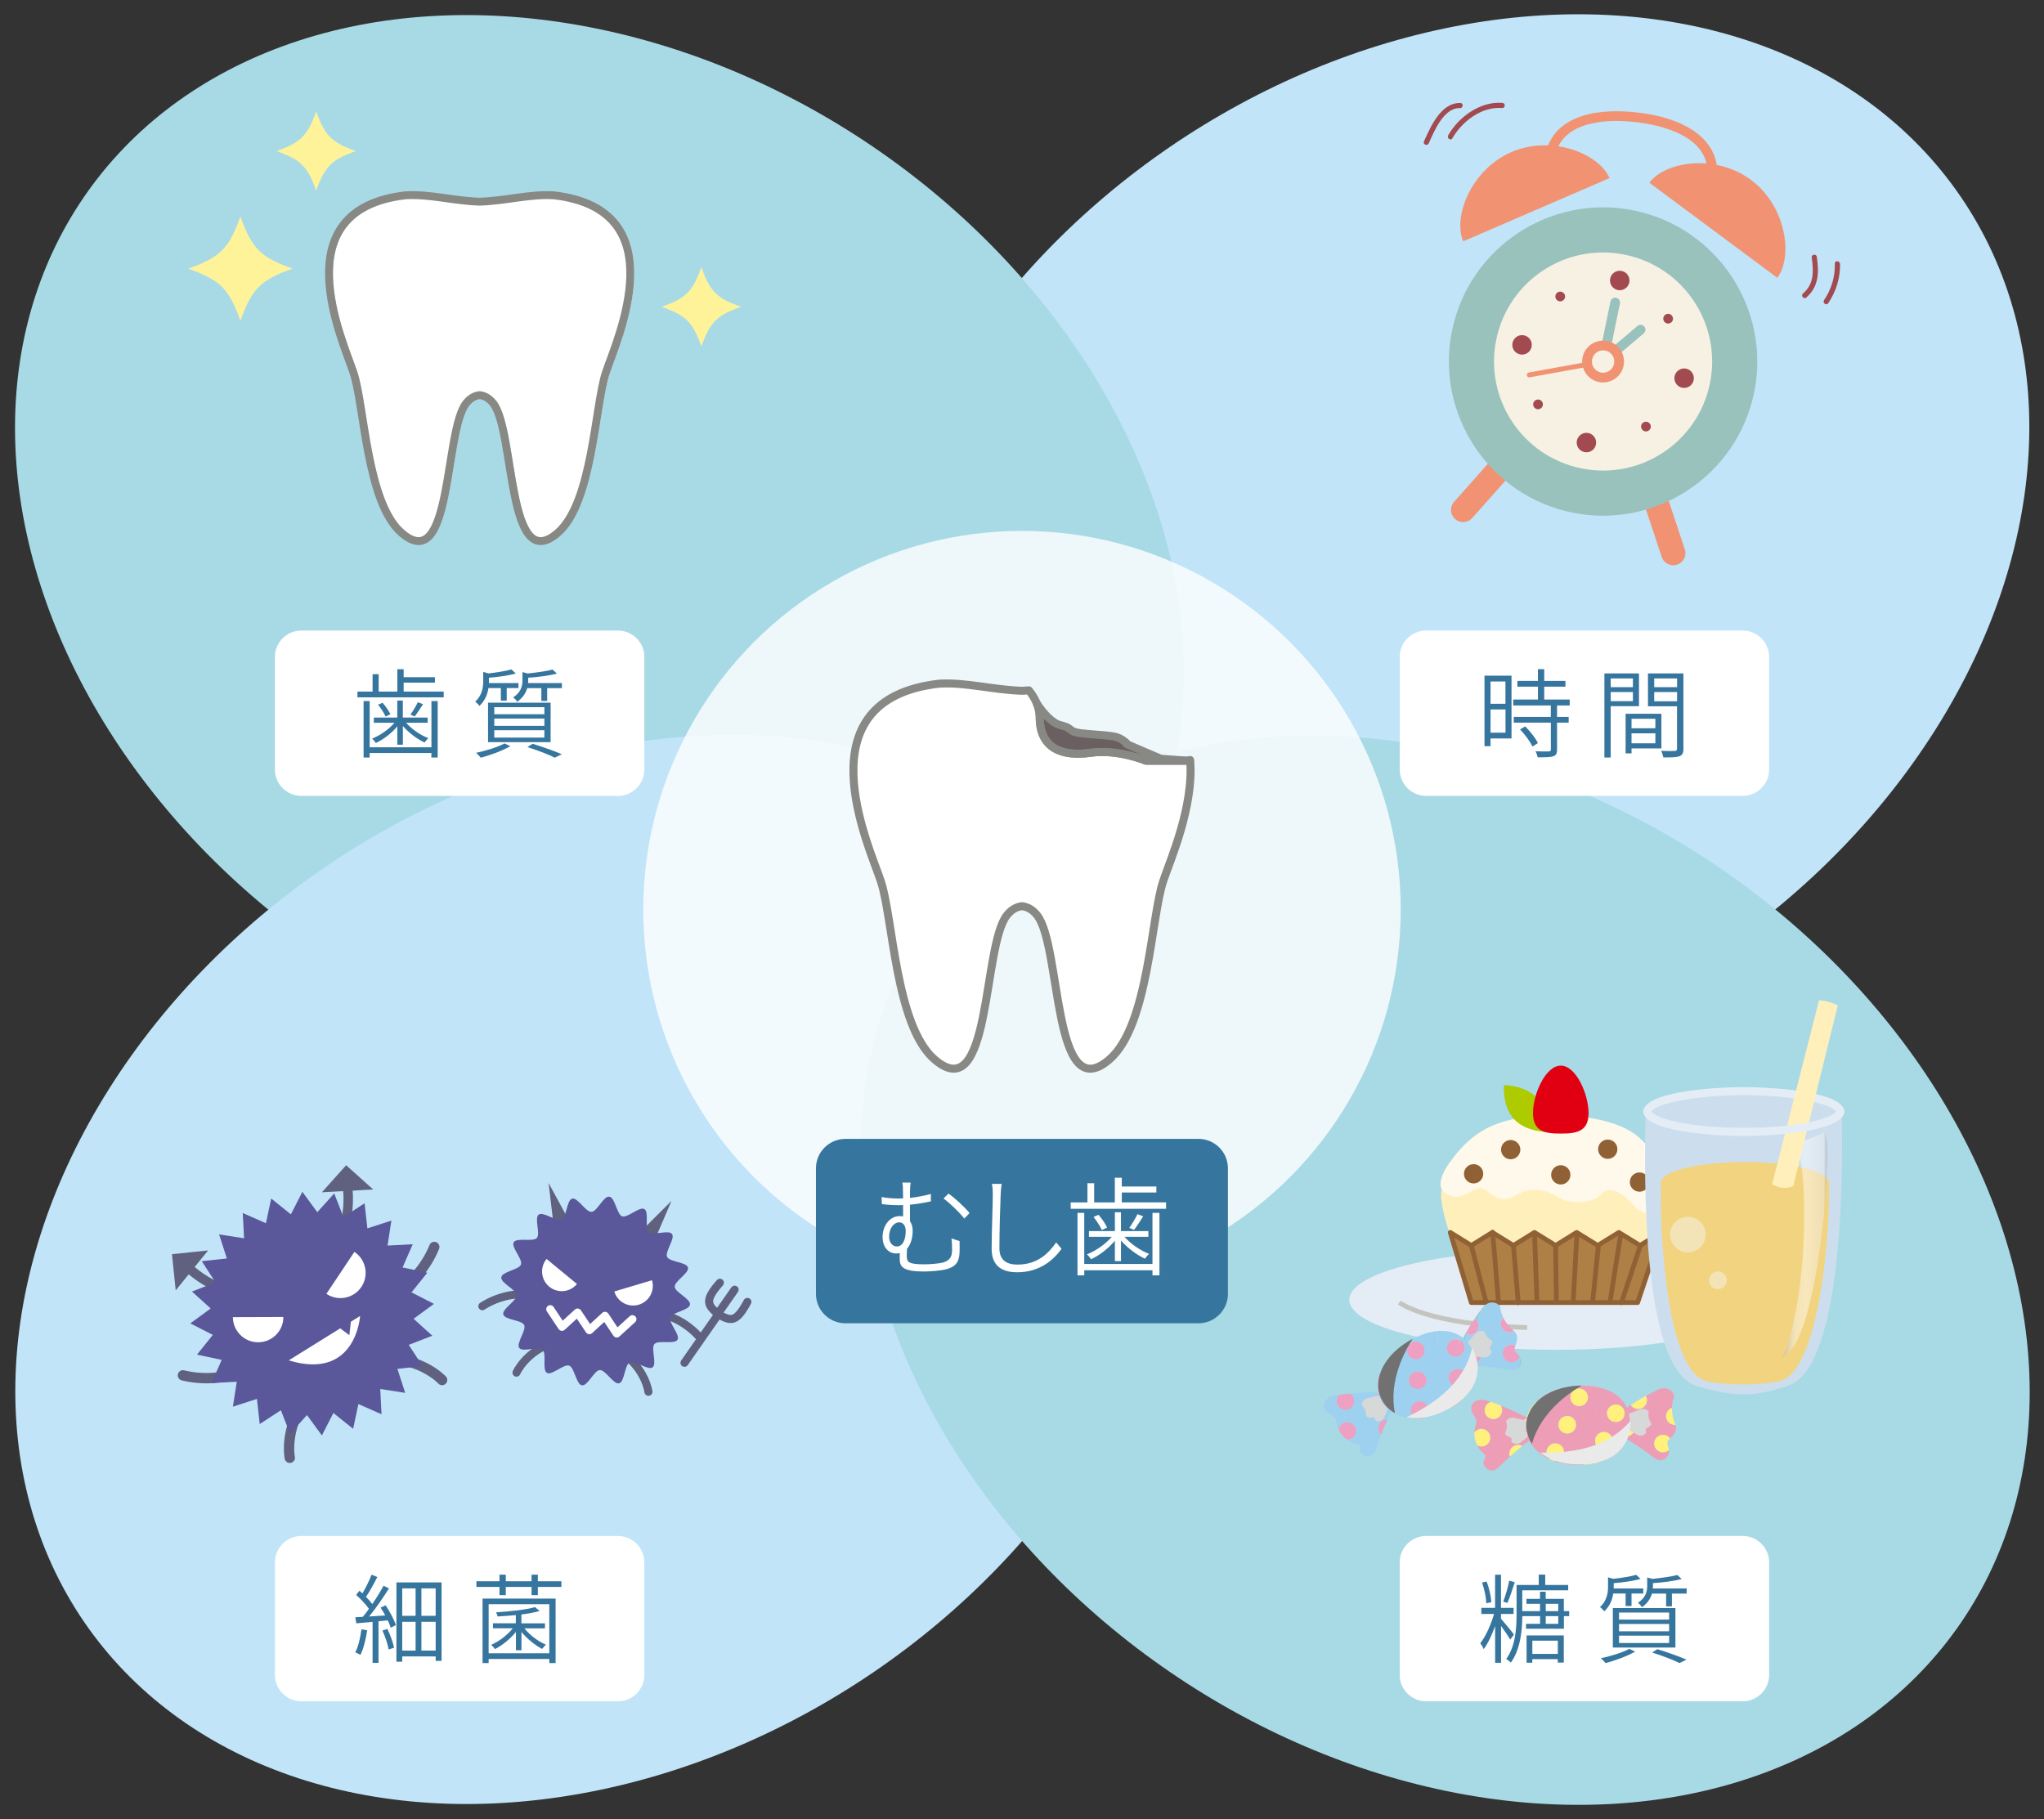 <?xml version="1.0" encoding="utf-8"?>
<!-- Generator: Adobe Illustrator 26.5.0, SVG Export Plug-In . SVG Version: 6.00 Build 0)  -->
<svg version="1.1" id="レイヤー_1" xmlns="http://www.w3.org/2000/svg" xmlns:xlink="http://www.w3.org/1999/xlink" x="0px"
	 y="0px" viewBox="0 0 373 332" style="enable-background:new 0 0 373 332;" xml:space="preserve">
<rect x="0" y="0" width="373" height="332" fill="#333333" stroke="none"/>
<style type="text/css">
	.st0{fill:#C1E4F8;}
	.st1{fill:#A8DAE6;}
	.st2{fill:#F2F2F2;}
	.st3{fill:#E4EDF5;}
	.st4{fill:#FFF0BB;}
	.st5{fill:#FFF9EB;}
	.st6{fill:#AE8046;stroke:#906134;stroke-width:0.869;stroke-linecap:round;stroke-linejoin:round;stroke-miterlimit:10;}
	.st7{fill:none;stroke:#906134;stroke-width:0.869;stroke-linecap:round;stroke-linejoin:round;stroke-miterlimit:10;}
	.st8{fill:#906134;}
	.st9{fill:#AECB00;}
	.st10{fill:#E10012;}
	.st11{fill:#CCDEEE;}
	.st12{fill:#F2D37F;}
	.st13{opacity:0.46;fill:url(#SVGID_1_);}
	.st14{fill:none;stroke:#C5C5C0;stroke-width:0.875;stroke-miterlimit:10;}
	.st15{opacity:0.46;fill:#F3F7F9;}
	.st16{fill:none;}
	.st17{fill:#9ED1EF;}
	.st18{fill:#EDA0C1;}
	.st19{fill:#98CDDE;}
	.st20{fill:#D7D8D8;}
	.st21{fill:#717171;}
	.st22{fill:#EAEAEA;}
	.st23{fill:#ED9DB6;}
	.st24{fill:#FFF17C;}
	.st25{opacity:0.8;fill:#FFFFFF;}
	.st26{fill:#6A6061;}
	.st27{fill:#FFFFFF;}
	.st28{fill:none;stroke:#888884;stroke-width:1.459;stroke-linecap:round;stroke-linejoin:round;stroke-miterlimit:10;}
	.st29{fill:#36769E;}
	.st30{fill:none;stroke:#888884;stroke-width:1.438;stroke-linecap:round;stroke-linejoin:round;stroke-miterlimit:10;}
	.st31{fill:#FFF399;}
	.st32{fill:#F19272;}
	.st33{fill:#9AC2BD;}
	.st34{fill:#F7F1E4;}
	.st35{fill:#A24A4F;}
	.st36{fill:none;stroke:#60617F;stroke-width:1.469;stroke-linecap:round;stroke-linejoin:round;stroke-miterlimit:10;}
	.st37{fill:#60617F;}
	.st38{fill:#5A579B;}
	.st39{fill:none;stroke:#FFFFFF;stroke-width:1.469;stroke-linecap:round;stroke-linejoin:round;stroke-miterlimit:10;}
	.st40{fill:#60617F;stroke:#60617F;stroke-width:0.841;stroke-miterlimit:10;}
	.st41{fill:none;stroke:#60617F;stroke-width:1.728;stroke-miterlimit:10;}
	.st42{fill:none;stroke:#60617F;stroke-width:1.885;stroke-linecap:round;stroke-linejoin:round;stroke-miterlimit:10;}
</style>
<g>
	
		<ellipse transform="matrix(0.826 -0.564 0.564 0.826 -10.655 166.044)" class="st0" cx="263.65" cy="100.28" rx="113.96" ry="88.87"/>
	<g>
		<g>
			<g>
				
					<ellipse transform="matrix(0.564 -0.826 0.826 0.564 -35.12 134.087)" class="st1" cx="109.35" cy="100.28" rx="88.87" ry="113.96"/>
			</g>
		</g>
	</g>
	
		<ellipse transform="matrix(0.826 -0.564 0.564 0.826 -111.577 101.939)" class="st0" cx="109.35" cy="231.72" rx="113.96" ry="88.87"/>
	
		<ellipse transform="matrix(0.564 -0.826 0.826 0.564 -76.353 318.905)" class="st1" cx="263.65" cy="231.72" rx="88.87" ry="113.96"/>
	<path class="st2" d="M280.26,39.71c0,0,1.28,2.98,3.28,6.43C282.75,43.86,281.61,41.7,280.26,39.71z"/>
	<g>
		<ellipse class="st3" cx="284.01" cy="237.21" rx="37.78" ry="9.13"/>
		<g>
			<path class="st4" d="M262.96,218.01c0.04,2.68,1.54,7.26,2.11,8.43c0.57,1.17,24.14,4.06,27.55,4.22
				c3.42,0.16,8.37-2.81,9.76-3.83c1.38-1.01,0.84-1.79,1.56-3.55c0.72-1.76,0.64-3.95,0.64-5.59c0-1.64-17.64-6.01-22.27-5.86
				C277.67,212,262.88,213.25,262.96,218.01z"/>
			<path class="st5" d="M264.52,212.19c4.92-6.93,10.15-8.32,18.11-8.6c5.48-0.19,12.76,0.72,16.41,3.96
				c3.65,3.24,6.93,8.64,6.2,10.8c-0.73,2.16-4.41,4.79-7.07,1.63c-1.42-1.68-4.38-3.96-5.83-2.16c-1.46,1.8-5.7,1.97-7.52,0.89
				c-1.82-1.08-4.71-2.66-8.35-0.5c-3.65,2.16-5.19-2.18-6.95-1.31c-2.92,1.44-3.67,2.21-5.85,0.77
				C261.47,216.23,264.52,212.19,264.52,212.19z"/>
			<g>
				<polygon class="st6" points="264.65,224.92 268.49,227.3 272.33,224.92 276.18,227.3 280.02,224.92 283.87,227.3 287.72,224.92 
					291.56,227.3 295.42,224.92 299.28,227.3 303.14,224.92 298.84,237.72 268.49,237.72 				"/>
				<line class="st7" x1="268.49" y1="227.3" x2="271.18" y2="237.6"/>
				<line class="st7" x1="276.18" y1="227.3" x2="277.06" y2="237.75"/>
				<line class="st7" x1="283.87" y1="227.3" x2="284.02" y2="237.7"/>
				<line class="st7" x1="291.69" y1="227.31" x2="290.62" y2="237.7"/>
				<line class="st7" x1="280.03" y1="225.18" x2="280.49" y2="237.7"/>
				<line class="st7" x1="287.75" y1="225.46" x2="287.08" y2="237.7"/>
				<line class="st7" x1="299.35" y1="227.31" x2="295.88" y2="237.75"/>
				<line class="st7" x1="272.39" y1="224.89" x2="273.46" y2="237.75"/>
				<line class="st7" x1="295.75" y1="225.32" x2="293.79" y2="237.7"/>
			</g>
			<path class="st8" d="M277.44,209.81c0,0.97-0.79,1.76-1.76,1.76c-0.97,0-1.76-0.79-1.76-1.76c0-0.97,0.79-1.76,1.76-1.76
				C276.65,208.06,277.44,208.84,277.44,209.81z"/>
			<path class="st8" d="M270.67,214.22c0,0.97-0.79,1.76-1.76,1.76c-0.97,0-1.76-0.79-1.76-1.76c0-0.97,0.79-1.76,1.76-1.76
				C269.89,212.46,270.67,213.25,270.67,214.22z"/>
			<path class="st8" d="M286.58,214.41c0,0.97-0.79,1.76-1.76,1.76c-0.97,0-1.76-0.79-1.76-1.76c0-0.97,0.79-1.76,1.76-1.76
				C285.79,212.66,286.58,213.44,286.58,214.41z"/>
			<path class="st8" d="M295.15,209.73c0,0.97-0.79,1.76-1.76,1.76c-0.97,0-1.76-0.79-1.76-1.76c0-0.97,0.79-1.76,1.76-1.76
				C294.36,207.97,295.15,208.76,295.15,209.73z"/>
			<path class="st8" d="M300.94,215.73c0,0.97-0.79,1.76-1.76,1.76c-0.97,0-1.76-0.79-1.76-1.76c0-0.97,0.79-1.76,1.76-1.76
				C300.15,213.97,300.94,214.76,300.94,215.73z"/>
			<path class="st9" d="M280.49,200.38c2.18,2.36,1.84,6.2,1.84,6.2s-3.86,0.03-6.04-2.33c-2.18-2.36-1.84-6.21-1.84-6.21
				S278.31,198.02,280.49,200.38z"/>
			<path class="st10" d="M289.89,203.14c0,3.42-2.27,3.74-5.07,3.74c-2.8,0-5.07-0.31-5.07-3.74c0-3.43,2.27-8.66,5.07-8.66
				C287.62,194.48,289.89,199.71,289.89,203.14z"/>
		</g>
		<path class="st11" d="M336.07,202.56c-6.69-2.17-7.88-2.62-14.79-2.65c-0.49,0-4.13-0.05-4.66-0.06c-0.53,0.01-2.39,0-2.89,0
			c-6.91,0.04-7.4,1.05-13.41,2.72c-0.34,12.76-0.61,45.94,8.65,50.09c1.47,0.66,6.84,2.01,9.23,1.75c2.38,0.26,7.16-1.09,8.63-1.75
			C336.09,248.5,336.4,215.32,336.07,202.56z"/>
		<path class="st3" d="M336.58,202.97h-1.47c0-0.26-0.84-1.17-4.58-1.99c-3.28-0.71-7.65-1.1-12.31-1.1c-4.66,0-9.03,0.39-12.31,1.1
			c-3.74,0.81-4.58,1.73-4.58,1.99h-1.47c0-3.61,12.01-4.56,18.36-4.56C324.57,198.41,336.58,199.37,336.58,202.97z"/>
		<path class="st12" d="M333.76,215.79c0-2.06-6.86-3.72-15.33-3.72c-8.47,0-15.33,1.67-15.33,3.72c-0.25,8.91,0.94,33.2,7.76,36.1
			c1.08,0.46,5.5,0.91,7.25,0.73c1.75,0.18,6.12-0.29,7.2-0.75C332.14,248.97,334.01,224.7,333.76,215.79z"/>
		<linearGradient id="SVGID_1_" gradientUnits="userSpaceOnUse" x1="325.218" y1="227.106" x2="333.75" y2="227.106">
			<stop  offset="0" style="stop-color:#221E1F"/>
			<stop  offset="0" style="stop-color:#221E1F"/>
			<stop  offset="0.027" style="stop-color:#B9B8B9"/>
			<stop  offset="0.268" style="stop-color:#F6F6F7"/>
			<stop  offset="0.5" style="stop-color:#FFFFFF"/>
			<stop  offset="0.891" style="stop-color:#ECECEC"/>
			<stop  offset="0.961" style="stop-color:#9F9C9C"/>
			<stop  offset="1" style="stop-color:#221E1F"/>
			<stop  offset="1" style="stop-color:#221E1F"/>
		</linearGradient>
		<path class="st13" d="M327.46,209.36c-2.86,0.21,3.53-1.62,5.39-2.69c1.86-1.07-0.64,38.55-7.53,40.9
			C330.31,236.33,329.97,210.05,327.46,209.36z"/>
		<g>
			<path class="st4" d="M327.21,216.44c0,0-1.03,0.43-2.07,0.3c-0.61-0.08-1.72-0.6-1.72-0.6l8.56-33.55c0,0,1.27,0.16,1.63,0.29
				c0.35,0.04,1.72,0.62,1.72,0.62L327.21,216.44z"/>
			<path class="st4" d="M325.56,216.8c-0.15,0-0.29-0.01-0.42-0.03c-0.6-0.08-1.69-0.58-1.73-0.6l-0.03-0.01l0.01-0.03l8.57-33.59
				l0.03,0c0.05,0.01,1.28,0.16,1.64,0.29c0.35,0.04,1.67,0.59,1.72,0.62l0.03,0.01l-0.01,0.03l-8.13,32.96l-0.02,0.01
				C327.21,216.48,326.43,216.8,325.56,216.8z M323.46,216.12c0.17,0.08,1.14,0.51,1.69,0.58c0.13,0.02,0.27,0.03,0.41,0.03
				c0.79,0,1.5-0.27,1.62-0.32l8.12-32.9c-0.2-0.08-1.37-0.57-1.68-0.6c-0.33-0.12-1.4-0.26-1.6-0.29L323.46,216.12z"/>
		</g>
		<path class="st3" d="M318.22,207.31c-6.35,0-18.36-0.95-18.36-4.56h1.47c0,0.26,0.84,1.17,4.58,1.99c3.28,0.71,7.65,1.1,12.31,1.1
			c4.66,0,9.03-0.39,12.31-1.1c3.74-0.81,4.58-1.73,4.58-1.99h1.47C336.58,206.35,324.57,207.31,318.22,207.31z"/>
		<path class="st14" d="M255.36,237.71c0,0,5.07,4.06,23.33,4.56"/>
		<circle class="st15" cx="308.01" cy="225.31" r="3.25"/>
		<circle class="st15" cx="313.49" cy="233.66" r="1.62"/>
		<g>
			<g>
				<path class="st16" d="M250.92,263.86c0.27-2.29,0.74-4.73,1.38-7.11l0,0C251.65,259.13,251.19,261.58,250.92,263.86z"/>
				<path class="st16" d="M249.63,264.43c0.28-2.77,0.83-5.82,1.63-8.75l0,0C250.46,258.61,249.91,261.66,249.63,264.43z"/>
				<path class="st16" d="M244.88,259.87L244.88,259.87c0.13-0.85,0.27-1.72,0.43-2.59c0,0,0,0,0,0
					C245.15,258.15,245.01,259.02,244.88,259.87z"/>
				<path class="st17" d="M244.88,259.87c0.13-0.85,0.27-1.72,0.43-2.59c-0.74-0.1-1.34-0.71-1.39-1.49
					c-0.03-0.49,0.16-0.93,0.48-1.25c-0.01,0-0.02,0-0.02,0c-0.23,0.03-0.45,0.07-0.68,0.1c-0.24,0.04-0.46,0.09-0.66,0.16
					c-0.33,0.12-0.61,0.28-0.83,0.47c-0.12,0.1-0.22,0.22-0.31,0.33c-0.52,0.64-0.36,1.58,0.18,2.07c0.13,0.1,0.28,0.2,0.42,0.29
					c0.41,0.26,0.86,0.52,1.11,0.85c0.12,0.15,0.19,0.31,0.21,0.5c0.07,0.57,0.22,1.1,0.44,1.57
					C244.34,260.49,244.56,260.12,244.88,259.87z"/>
				<path class="st17" d="M252.9,256.84c-0.21,0.01-0.42-0.02-0.61-0.08c-0.64,2.38-1.11,4.82-1.38,7.11
					c0.27-2.29,0.74-4.73,1.38-7.11c-0.49-0.17-0.88-0.57-1.03-1.08c-0.8,2.93-1.35,5.99-1.63,8.75c-0.02,0.22-0.04,0.43-0.06,0.65
					c0.02-0.21,0.04-0.43,0.06-0.65c0.28-2.77,0.83-5.82,1.63-8.75c-0.03-0.11-0.05-0.22-0.06-0.34c-0.03-0.48,0.16-0.92,0.47-1.24
					c-0.5,0-1,0-1.5,0.01c-0.46,0.01-0.92,0.02-1.38,0.04c-0.51,0.02-1.03,0.05-1.54,0.09c-0.3,0.02-0.61,0.05-0.91,0.08
					c0.43,0.26,0.73,0.72,0.77,1.27c0.06,0.88-0.61,1.64-1.5,1.7c-0.11,0.01-0.21,0-0.31-0.01c-0.16,0.87-0.3,1.74-0.43,2.59
					c0.24-0.19,0.55-0.31,0.88-0.33c0.88-0.06,1.64,0.61,1.7,1.5c0.05,0.88-0.61,1.64-1.5,1.7c-0.05,0-0.1,0-0.15,0
					c0.39,0.27,0.82,0.5,1.29,0.67c0.24,0.09,0.49,0.16,0.75,0.22c0.19-0.01,0.33,0.45,0.32,0.81c0.02,0.15,0.03,0.24,0.03,0.24
					c0,0.04,0.01,0.08,0.01,0.12c0.07,0.42,0.44,0.75,0.84,0.85c0.13,0.05,0.26,0.08,0.39,0.1c0.03,0,0.05,0.01,0.08,0.01
					c0.5,0.05,0.94-0.14,1.27-0.58c0.16-0.21,0.29-0.48,0.4-0.81c0.26-0.82,0.55-1.66,0.86-2.51c-0.28-0.27-0.47-0.64-0.5-1.06
					c-0.05-0.88,0.62-1.64,1.5-1.7c0.04,0,0.08,0,0.12,0c0.24-0.55,0.5-1.1,0.77-1.64c0.3-0.6,0.42-1.16,0.36-1.64
					C254.09,256.37,253.55,256.8,252.9,256.84z"/>
				<path class="st18" d="M251.26,255.68c0.15-0.53,0.3-1.05,0.46-1.57C251.56,254.62,251.41,255.15,251.26,255.68L251.26,255.68z"
					/>
				<path class="st18" d="M252.29,256.76c0.22-0.83,0.47-1.66,0.74-2.46C252.76,255.1,252.52,255.92,252.29,256.76L252.29,256.76z"
					/>
				<path class="st18" d="M252.29,256.76c0.22-0.83,0.47-1.66,0.74-2.46c-0.33-0.12-0.73-0.19-1.18-0.19c-0.04,0-0.09,0-0.13,0
					c-0.16,0.52-0.31,1.04-0.46,1.57C251.41,256.19,251.8,256.59,252.29,256.76z"/>
				<path class="st18" d="M251.21,255.34c0.01,0.12,0.03,0.23,0.06,0.34c0.15-0.53,0.3-1.05,0.46-1.57c-0.01,0-0.03,0-0.04,0
					C251.36,254.42,251.18,254.86,251.21,255.34z"/>
				<path class="st18" d="M253.03,254.3c-0.27,0.81-0.51,1.63-0.74,2.46c0.19,0.06,0.4,0.09,0.61,0.08c0.65-0.04,1.19-0.47,1.4-1.04
					c-0.02-0.16-0.05-0.31-0.11-0.45C254.01,254.87,253.61,254.51,253.03,254.3z"/>
				<path class="st18" d="M251.54,260.78c0.03,0.42,0.21,0.79,0.5,1.06c0.32-0.86,0.67-1.73,1.05-2.6c0.02-0.05,0.05-0.1,0.07-0.16
					c-0.04,0-0.08,0-0.12,0C252.16,259.14,251.49,259.9,251.54,260.78z"/>
				<path class="st18" d="M245.31,257.28C245.31,257.28,245.31,257.28,245.31,257.28c0.12-0.67,0.25-1.34,0.39-2.01
					C245.56,255.94,245.43,256.61,245.31,257.28z"/>
				<path class="st18" d="M243.92,255.79c0.05,0.78,0.64,1.39,1.39,1.49c0.12-0.67,0.25-1.34,0.39-2.01
					c-0.14,0.67-0.27,1.34-0.39,2.01c0.1,0.01,0.2,0.02,0.31,0.01c0.88-0.06,1.55-0.81,1.5-1.7c-0.03-0.54-0.33-1-0.77-1.27
					c-0.15,0.01-0.3,0.02-0.46,0.04c-0.5,0.05-1,0.11-1.49,0.18C244.08,254.86,243.89,255.31,243.92,255.79z"/>
				<path class="st18" d="M244.65,261.56c0.07-0.55,0.15-1.12,0.23-1.68l0,0C244.79,260.44,244.72,261,244.65,261.56z"/>
				<path class="st18" d="M247.46,261.04c-0.05-0.88-0.81-1.55-1.7-1.5c-0.33,0.02-0.64,0.14-0.88,0.33
					c-0.08,0.57-0.16,1.13-0.23,1.68c0.3,0.45,0.68,0.83,1.12,1.15c0.01,0.01,0.03,0.02,0.05,0.03c0.05,0,0.1,0,0.15,0
					C246.84,262.68,247.51,261.92,247.46,261.04z"/>
				<path class="st18" d="M244.88,259.87c-0.32,0.25-0.54,0.61-0.6,1.03c0.11,0.23,0.23,0.45,0.37,0.65
					C244.72,261,244.79,260.44,244.88,259.87z"/>
			</g>
			<g>
				<path class="st16" d="M267,247.9c-0.05,0.36-0.1,0.72-0.14,1.08C266.9,248.62,266.95,248.26,267,247.9L267,247.9z"/>
				<path class="st16" d="M277.51,247.85c-0.15,0.63-0.28,1.26-0.4,1.89C277.23,249.1,277.36,248.47,277.51,247.85z"/>
				<path class="st16" d="M267.19,246.6L267.19,246.6c0.16-1.01,0.34-2.03,0.54-3.06l0,0C267.53,244.57,267.35,245.59,267.19,246.6z
					"/>
				<path class="st19" d="M266.94,247.56c-0.02-0.35,0.07-0.68,0.25-0.96c0.16-1.01,0.34-2.03,0.54-3.06
					c-0.11-0.03-0.22-0.08-0.32-0.14c-0.46,0.79-0.9,1.59-1.32,2.39c-0.02,0.03-0.03,0.07-0.05,0.1c-0.36,0.73-0.44,1.39-0.28,1.92
					c0.15,0.53,0.53,0.93,1.1,1.15c0.04-0.36,0.09-0.72,0.14-1.08C266.97,247.79,266.95,247.68,266.94,247.56z"/>
				<path class="st19" d="M270.34,238.89c-0.43,0.58-0.85,1.18-1.25,1.8c0.26,0.18,0.47,0.43,0.6,0.73
					C269.89,240.56,270.11,239.72,270.34,238.89z"/>
				<path class="st17" d="M275.58,243.16c-0.88,0.06-1.64-0.61-1.7-1.5c-0.03-0.46,0.14-0.89,0.44-1.2
					c-0.02-0.04-0.04-0.08-0.06-0.13c-0.27-0.6-0.44-1.24-0.52-1.93c-0.06-0.07-0.12-0.13-0.18-0.19c-0.06-0.05-0.11-0.1-0.17-0.15
					c-0.38-0.28-0.82-0.4-1.28-0.35c-0.6,0.07-1.23,0.44-1.75,1.15c-0.01,0.01-0.01,0.02-0.02,0.03c-0.23,0.83-0.45,1.67-0.66,2.53
					c0.06,0.16,0.1,0.32,0.11,0.5c0.05,0.88-0.62,1.64-1.5,1.7c-0.2,0.01-0.39-0.01-0.57-0.07c-0.2,1.02-0.38,2.05-0.54,3.06
					c0.27-0.42,0.72-0.7,1.25-0.74c0.88-0.06,1.64,0.62,1.7,1.5c0.05,0.88-0.61,1.64-1.5,1.7c-0.77,0.05-1.44-0.45-1.64-1.16
					c-0.05,0.36-0.1,0.72-0.14,1.08c0.33,0.13,0.73,0.21,1.19,0.23c0.06,0,0.13,0,0.19,0.01c0.42,0.01,0.84,0.04,1.25,0.06
					c0.47,0.03,0.93,0.07,1.39,0.11c0.41,0.04,0.82,0.08,1.23,0.13c0.45,0.05,0.9,0.12,1.35,0.18c0.4,0.06,0.79,0.12,1.17,0.19
					c0.27,0.05,0.54,0.09,0.81,0.14c0.17,0.03,0.32,0.05,0.47,0.05c0.51,0.02,0.91-0.1,1.2-0.35c0.12-0.63,0.25-1.26,0.4-1.89
					c-0.05-0.11-0.12-0.22-0.18-0.3c-0.21,0.58-0.75,1.01-1.41,1.06c-0.88,0.05-1.64-0.61-1.7-1.5c-0.05-0.88,0.62-1.64,1.5-1.7
					c0.3-0.02,0.59,0.05,0.84,0.18c0.36-0.92,0.47-1.98-0.13-2.53c-0.05-0.04-0.1-0.09-0.14-0.13
					C276.08,243.06,275.84,243.14,275.58,243.16z"/>
				<path class="st19" d="M277.5,249.15c0.04-0.12,0.07-0.25,0.09-0.39c0.1-0.29,0.04-0.64-0.08-0.91c-0.15,0.63-0.28,1.26-0.4,1.89
					C277.28,249.58,277.41,249.38,277.5,249.15z"/>
				<path class="st18" d="M275.28,241.92c-0.39-0.46-0.71-0.94-0.95-1.45c-0.29,0.31-0.47,0.74-0.44,1.2
					c0.05,0.88,0.81,1.55,1.7,1.5c0.26-0.02,0.5-0.1,0.71-0.22c-0.01,0-0.01-0.01-0.02-0.01
					C275.9,242.6,275.57,242.26,275.28,241.92z"/>
				<path class="st18" d="M275.72,245.41c-0.88,0.05-1.55,0.81-1.5,1.7c0.06,0.88,0.81,1.55,1.7,1.5c0.66-0.04,1.2-0.47,1.41-1.06
					c-0.03-0.04-0.06-0.07-0.09-0.1c0,0-0.05-0.05-0.13-0.14c-0.16-0.15-0.36-0.35-0.51-0.57c-0.2-0.29-0.31-0.62-0.14-0.89
					c0.04-0.08,0.07-0.17,0.1-0.25C276.31,245.46,276.02,245.39,275.72,245.41z"/>
				<path class="st18" d="M267.73,243.54L267.73,243.54c0.07-0.35,0.14-0.7,0.21-1.05C267.87,242.84,267.8,243.19,267.73,243.54z"/>
				<path class="st18" d="M267.73,243.54c0.07-0.35,0.14-0.7,0.21-1.05c-0.18,0.3-0.36,0.61-0.54,0.91
					C267.51,243.46,267.62,243.51,267.73,243.54z"/>
				<path class="st18" d="M267.73,243.54c0.18,0.06,0.37,0.08,0.57,0.07c0.88-0.06,1.55-0.81,1.5-1.7c-0.01-0.18-0.05-0.34-0.11-0.5
					c-0.04,0.17-0.08,0.35-0.13,0.52c0.04-0.18,0.08-0.35,0.13-0.52c-0.12-0.3-0.33-0.55-0.6-0.73c-0.39,0.59-0.77,1.19-1.14,1.81
					C267.87,242.84,267.8,243.19,267.73,243.54z"/>
				<path class="st18" d="M267,247.9L267,247.9c0.06-0.43,0.12-0.86,0.19-1.29l0,0C267.12,247.04,267.06,247.47,267,247.9z"/>
				<path class="st18" d="M266.94,247.56c0.01,0.12,0.03,0.23,0.06,0.34c0.06-0.43,0.12-0.86,0.19-1.29
					C267.02,246.88,266.92,247.21,266.94,247.56z"/>
				<path class="st18" d="M268.64,249.06c0.88-0.05,1.55-0.81,1.5-1.7c-0.06-0.88-0.81-1.55-1.7-1.5c-0.53,0.03-0.98,0.32-1.25,0.74
					c-0.07,0.43-0.13,0.87-0.19,1.29C267.2,248.61,267.87,249.1,268.64,249.06z"/>
			</g>
			<g>
				<path class="st20" d="M272.1,246.5c0.09,0.1,0.13,0.35-0.04,0.57c-0.03,0.06-0.07,0.12-0.12,0.18
					c-0.27,0.34-0.68,0.52-1.17,0.47c-1.04-0.11-2.19-0.16-3.41-0.17c-0.97-0.01-1.24-0.64-0.57-1.4c0.84-0.95,1.66-1.86,2.41-2.72
					c0.43-0.49,1.03-0.66,1.51-0.5c0.07,0.02,0.13,0.06,0.19,0.1c0.17,0.67,0.57,1.18,1.29,1.64c0.3,0.2,0.09,0.72-0.25,1.16
					c-0.21,0.22-0.01,0.47,0.13,0.61C272.09,246.48,272.1,246.5,272.1,246.5z"/>
				<path class="st20" d="M250.97,259.16c0.04,0.13,0.25,0.28,0.52,0.23c0.07,0,0.14-0.01,0.21-0.02c0.42-0.07,0.78-0.35,0.97-0.81
					c0.39-0.97,0.89-2.01,1.46-3.09c0.45-0.86,0.03-1.39-0.96-1.16c-1.23,0.29-2.42,0.58-3.53,0.84c-0.64,0.15-1.07,0.59-1.15,1.09
					c-0.01,0.07-0.01,0.14,0,0.21c0.51,0.46,0.77,1.06,0.83,1.91c0.04,0.36,0.6,0.42,1.14,0.33c0.29-0.08,0.42,0.21,0.47,0.4
					C250.96,259.13,250.97,259.16,250.97,259.16z"/>
			</g>
			<g>
				<path class="st16" d="M262.45,258.13c-0.45-4.92-0.22-10.27-0.05-15.21C262.23,247.85,262.01,253.21,262.45,258.13z"/>
				<path class="st16" d="M266.28,244.54c0.02-0.27,0.04-0.54,0.06-0.8C266.32,244,266.3,244.27,266.28,244.54L266.28,244.54z"/>
				<path class="st16" d="M265.94,249.85L265.94,249.85c0.04-0.77,0.08-1.54,0.13-2.3l0,0
					C266.03,248.31,265.98,249.08,265.94,249.85z"/>
				<path class="st17" d="M260.97,243.14c-0.41,0.1-0.84,0.22-1.28,0.38c-0.46,0.16-0.93,0.36-1.42,0.6
					c-0.31,0.15-0.63,0.32-0.96,0.5c-0.1,0.06-0.2,0.11-0.29,0.17c-0.5,0.3-0.96,0.61-1.38,0.92c-0.44,0.33-0.85,0.67-1.22,1.02
					c-0.52,0.49-0.96,0.99-1.34,1.5c-0.5,0.68-0.88,1.36-1.16,2.04c-0.07,0.17-0.13,0.34-0.18,0.51c0.69,0.14,1.23,0.73,1.28,1.47
					c0.06,0.88-0.61,1.64-1.5,1.7c-0.01,0-0.03,0-0.04,0c0.12,0.66,0.35,1.28,0.69,1.85c0.09,0.15,0.18,0.29,0.28,0.43
					c0.05,0.07,0.11,0.14,0.16,0.21c0.25,0.16,0.45,0.38,0.58,0.64c0.1,0.1,0.21,0.19,0.32,0.29c0.44,0.36,0.92,0.66,1.46,0.9
					c0.4,0.18,0.82,0.32,1.26,0.43c0.44,0.11,0.9,0.18,1.37,0.22c0.38,0.03,0.78,0.03,1.19,0.01c0.04,0,0.07-0.01,0.11-0.01
					c-0.77-0.07-1.4-0.69-1.45-1.49c-0.05-0.88,0.61-1.64,1.5-1.7c0.88-0.06,1.64,0.61,1.7,1.5c0.05,0.77-0.46,1.45-1.17,1.64
					c0.2-0.02,0.41-0.05,0.62-0.09c0.37-0.06,0.75-0.15,1.13-0.26c0.41-0.11,0.82-0.25,1.24-0.42c-0.45-4.92-0.22-10.27-0.05-15.21
					C261.94,242.95,261.47,243.03,260.97,243.14z M260.31,251.8c0.06,0.88-0.61,1.64-1.5,1.7c-0.88,0.05-1.64-0.62-1.7-1.5
					c-0.06-0.88,0.61-1.64,1.5-1.7C259.49,250.25,260.25,250.92,260.31,251.8z M259.97,246.36c0.06,0.88-0.61,1.64-1.5,1.7
					c-0.88,0.06-1.64-0.61-1.7-1.5c-0.06-0.88,0.61-1.64,1.5-1.7C259.15,244.81,259.91,245.48,259.97,246.36z"/>
				<path class="st17" d="M268.15,254.05c1.74-2.39,1.81-5.02,0.7-7.4c-0.04-0.08-0.07-0.15-0.11-0.23c-0.3-0.59-0.65-1.13-1.07-1.6
					c-0.38-0.42-0.82-0.79-1.32-1.09c-0.02,0.27-0.04,0.53-0.06,0.8c0.53,0.23,0.92,0.75,0.96,1.37c0.05,0.77-0.46,1.44-1.17,1.64
					c-0.05,0.76-0.09,1.53-0.13,2.3c0.86-0.02,1.59,0.63,1.64,1.5c0.06,0.88-0.61,1.64-1.5,1.7c-0.88,0.05-1.64-0.61-1.7-1.5
					c-0.06-0.88,0.61-1.64,1.5-1.7c0.02,0,0.04,0,0.06,0c0.04-0.77,0.08-1.54,0.13-2.3c-0.11,0.03-0.21,0.05-0.33,0.06
					c-0.88,0.05-1.64-0.62-1.7-1.5c-0.05-0.88,0.62-1.64,1.5-1.7c0.26-0.02,0.51,0.03,0.73,0.13c0.02-0.27,0.04-0.54,0.06-0.8
					c-0.38-0.23-0.79-0.41-1.24-0.55c-0.44-0.14-0.91-0.23-1.42-0.27c-0.41-0.03-0.83-0.03-1.28,0c-0.17,4.94-0.39,10.29,0.05,15.21
					c0.36-0.14,0.72-0.3,1.09-0.48c0.33-0.16,0.66-0.34,1-0.54c0.06-0.04,0.13-0.07,0.19-0.11c0-0.01,0-0.01,0-0.01
					c-0.06-0.88,0.61-1.64,1.5-1.7c0.24-0.02,0.48,0.03,0.69,0.11c0.04-0.03,0.08-0.07,0.12-0.11
					C267.47,254.89,267.84,254.48,268.15,254.05z"/>
				<path class="st18" d="M266.08,247.55L266.08,247.55c0.06-1.02,0.14-2.02,0.21-3.01l0,0
					C266.21,245.52,266.14,246.53,266.08,247.55z"/>
				<path class="st18" d="M265.55,244.41c-0.88,0.05-1.55,0.81-1.5,1.7c0.06,0.88,0.81,1.55,1.7,1.5c0.11-0.01,0.22-0.03,0.33-0.06
					c0.06-1.02,0.14-2.02,0.21-3.01C266.06,244.44,265.81,244.39,265.55,244.41z"/>
				<path class="st18" d="M267.25,245.9c-0.04-0.62-0.43-1.14-0.96-1.37c-0.07,0.99-0.14,1.99-0.21,3.01
					C266.79,247.35,267.29,246.67,267.25,245.9z"/>
				<path class="st18" d="M265.85,252.07c0.02-0.74,0.05-1.48,0.09-2.22l0,0C265.91,250.59,265.88,251.33,265.85,252.07z"/>
				<path class="st18" d="M265.94,249.85c-0.02,0-0.04,0-0.06,0c-0.88,0.06-1.55,0.81-1.5,1.7c0.05,0.88,0.81,1.55,1.7,1.5
					c0.88-0.06,1.55-0.81,1.5-1.7C267.53,250.48,266.8,249.83,265.94,249.85c-0.04,0.74-0.07,1.48-0.09,2.22
					C265.88,251.33,265.91,250.59,265.94,249.85z"/>
				<path class="st18" d="M264.73,256.99c0,0.01,0,0.01,0,0.01c0,0,0.01-0.01,0.01-0.01c0.39-0.23,0.74-0.46,1.07-0.7
					c0.4-0.29,0.77-0.59,1.1-0.89c-0.21-0.09-0.45-0.13-0.69-0.11C265.35,255.35,264.68,256.11,264.73,256.99z"/>
				<path class="st18" d="M258.27,244.86c-0.88,0.05-1.55,0.81-1.5,1.7c0.05,0.88,0.81,1.55,1.7,1.5c0.88-0.05,1.55-0.81,1.5-1.7
					C259.91,245.48,259.15,244.81,258.27,244.86z"/>
				<path class="st18" d="M258.61,250.3c-0.88,0.05-1.55,0.81-1.5,1.7c0.06,0.88,0.81,1.55,1.7,1.5c0.88-0.06,1.55-0.81,1.5-1.7
					C260.25,250.92,259.49,250.25,258.61,250.3z"/>
				<path class="st18" d="M259.15,258.94c0.11-0.01,0.22-0.03,0.32-0.05c-0.19,0.02-0.38,0.04-0.57,0.05
					C258.98,258.94,259.06,258.95,259.15,258.94z"/>
				<path class="st18" d="M260.65,257.24c-0.05-0.88-0.81-1.55-1.7-1.5c-0.88,0.05-1.55,0.81-1.5,1.7c0.05,0.8,0.68,1.42,1.45,1.49
					c0.19-0.01,0.38-0.03,0.57-0.05C260.19,258.69,260.69,258.02,260.65,257.24z"/>
				<path class="st18" d="M253.03,252.26c-0.05-0.74-0.59-1.33-1.28-1.47c-0.36,1.11-0.44,2.18-0.26,3.16c0.01,0,0.03,0,0.04,0
					C252.41,253.9,253.08,253.14,253.03,252.26z"/>
				<path class="st18" d="M253.2,257.09c-0.13-0.27-0.33-0.49-0.58-0.64C252.8,256.68,253,256.89,253.2,257.09z"/>
			</g>
			<path class="st21" d="M255.46,248.97c0.44-1.19,1.01-2.41,1.73-3.64c0.2-0.33,0.4-0.67,0.62-1.01c-0.13,0.07-0.25,0.13-0.38,0.21
				c-0.1,0.06-0.2,0.11-0.29,0.17c-0.5,0.3-0.96,0.6-1.38,0.92c-0.44,0.33-0.85,0.67-1.22,1.02c-0.52,0.49-0.96,0.99-1.34,1.5
				c-0.5,0.68-0.88,1.36-1.16,2.04c-0.82,2.03-0.68,3.96,0.25,5.52c-0.02-0.27-0.04-0.54-0.06-0.81c0.02,0.27,0.04,0.54,0.06,0.81
				c0.09,0.15,0.18,0.29,0.28,0.43c0.31,0.43,0.66,0.81,1.06,1.14c0.28,0.24,0.59,0.45,0.92,0.63c-0.27-1.35-0.34-2.81-0.19-4.37
				C254.52,252.08,254.87,250.55,255.46,248.97z"/>
			<path class="st22" d="M266.15,251.42c-0.6,0.82-1.31,1.63-2.15,2.41c-0.69,0.65-1.47,1.29-2.34,1.92
				c-0.64,0.46-1.33,0.91-2.07,1.35c-0.13,0.08-0.26,0.15-0.39,0.23c-0.66,0.38-1.3,0.72-1.94,1.03c-0.21,0.1-0.41,0.2-0.62,0.29
				c0.34,0.07,0.69,0.12,1.05,0.14c0.39,0.03,0.78,0.03,1.19,0.01c0.42-0.02,0.85-0.07,1.29-0.14c0.37-0.06,0.75-0.15,1.13-0.26
				c0.41-0.11,0.82-0.25,1.24-0.42c0.36-0.14,0.72-0.3,1.09-0.48c0.33-0.16,0.66-0.34,1-0.53c0.07-0.04,0.14-0.08,0.2-0.12
				c0.39-0.23,0.74-0.46,1.07-0.7c0.45-0.32,0.85-0.66,1.21-0.99c0.43-0.41,0.8-0.83,1.11-1.25c1.74-2.39,1.81-5.02,0.7-7.4
				c-0.03-0.08-0.07-0.15-0.11-0.23c-0.06-0.12-0.12-0.23-0.18-0.34C268.25,247.81,267.44,249.65,266.15,251.42z"/>
		</g>
		<g>
			<g>
				<path class="st16" d="M273.61,267.11c1.28-1.91,2.81-3.88,4.46-5.7l0,0C276.42,263.23,274.89,265.2,273.61,267.11z"/>
				<path class="st16" d="M272.21,267.03c1.51-2.33,3.39-4.81,5.44-7.05l0,0C275.6,262.22,273.72,264.69,272.21,267.03z"/>
				<path class="st16" d="M270.05,260.81L270.05,260.81c0.5-0.7,1.03-1.41,1.57-2.11c0,0,0,0,0,0
					C271.08,259.4,270.56,260.11,270.05,260.81z"/>
				<path class="st23" d="M270.05,260.81c0.5-0.7,1.03-1.41,1.57-2.11c-0.62-0.43-0.87-1.24-0.56-1.95c0.19-0.45,0.57-0.76,1-0.89
					c-0.01,0-0.02-0.01-0.02-0.01c-0.22-0.08-0.43-0.15-0.65-0.22c-0.23-0.08-0.45-0.13-0.66-0.15c-0.35-0.05-0.67-0.03-0.95,0.04
					c-0.15,0.04-0.3,0.09-0.43,0.16c-0.76,0.33-1.04,1.24-0.78,1.92c0.07,0.15,0.15,0.3,0.24,0.45c0.25,0.42,0.53,0.85,0.6,1.27
					c0.04,0.19,0.03,0.37-0.04,0.54c-0.2,0.54-0.3,1.08-0.32,1.6C269.29,261.11,269.66,260.89,270.05,260.81z"/>
				<path class="st23" d="M278.58,261.76c-0.2-0.09-0.37-0.2-0.51-0.35c-1.65,1.82-3.18,3.79-4.46,5.7c1.28-1.91,2.81-3.88,4.46-5.7
					c-0.36-0.37-0.53-0.91-0.42-1.43c-2.05,2.24-3.93,4.71-5.44,7.05c-0.12,0.18-0.24,0.37-0.35,0.55c0.11-0.18,0.23-0.37,0.35-0.55
					c1.51-2.33,3.39-4.81,5.44-7.05c0.02-0.11,0.06-0.22,0.1-0.33c0.19-0.44,0.56-0.75,0.98-0.89c-0.44-0.23-0.89-0.45-1.34-0.67
					c-0.41-0.2-0.83-0.4-1.25-0.59c-0.47-0.21-0.94-0.42-1.41-0.62c-0.28-0.12-0.56-0.23-0.85-0.34c0.26,0.43,0.32,0.98,0.1,1.48
					c-0.35,0.81-1.29,1.18-2.1,0.83c-0.1-0.04-0.19-0.09-0.27-0.15c-0.54,0.7-1.06,1.41-1.57,2.11c0.31-0.06,0.63-0.03,0.94,0.1
					c0.81,0.35,1.18,1.29,0.83,2.11c-0.35,0.81-1.29,1.18-2.11,0.83c-0.05-0.02-0.09-0.04-0.14-0.07c0.22,0.42,0.5,0.82,0.84,1.18
					c0.18,0.19,0.37,0.37,0.57,0.54c0.17,0.08,0.09,0.55-0.08,0.86c-0.05,0.14-0.08,0.22-0.08,0.23c-0.02,0.04-0.03,0.08-0.04,0.11
					c-0.13,0.4,0.05,0.87,0.36,1.14c0.1,0.1,0.2,0.19,0.3,0.27c0.02,0.02,0.04,0.03,0.07,0.04c0.42,0.27,0.9,0.3,1.39,0.06
					c0.24-0.12,0.48-0.3,0.73-0.54c0.6-0.61,1.24-1.23,1.91-1.84c-0.13-0.37-0.13-0.78,0.04-1.17c0.35-0.81,1.3-1.18,2.11-0.83
					c0.04,0.02,0.07,0.04,0.11,0.05c0.47-0.38,0.95-0.75,1.44-1.11c0.54-0.4,0.9-0.84,1.07-1.3
					C279.85,261.89,279.18,262.02,278.58,261.76z"/>
				<path class="st24" d="M277.65,259.98c0.37-0.4,0.75-0.8,1.13-1.19C278.4,259.18,278.02,259.58,277.65,259.98L277.65,259.98z"/>
				<path class="st24" d="M278.07,261.41c0.58-0.64,1.17-1.26,1.78-1.85C279.25,260.15,278.65,260.77,278.07,261.41L278.07,261.41z"
					/>
				<path class="st24" d="M278.07,261.41c0.58-0.64,1.17-1.26,1.78-1.85c-0.24-0.26-0.56-0.5-0.96-0.71
					c-0.04-0.02-0.08-0.04-0.11-0.06c-0.38,0.39-0.76,0.79-1.13,1.19C277.54,260.5,277.71,261.04,278.07,261.41z"/>
				<path class="st24" d="M277.75,259.66c-0.05,0.11-0.08,0.22-0.1,0.33c0.37-0.4,0.75-0.8,1.13-1.19
					c-0.01-0.01-0.03-0.01-0.04-0.02C278.31,258.9,277.94,259.21,277.75,259.66z"/>
				<path class="st24" d="M279.85,259.56c-0.61,0.59-1.2,1.22-1.78,1.85c0.14,0.14,0.31,0.26,0.51,0.35
					c0.6,0.26,1.27,0.13,1.72-0.29c0.06-0.15,0.09-0.3,0.11-0.45C280.46,260.52,280.27,260.01,279.85,259.56z"/>
				<path class="st24" d="M275.57,264.66c-0.17,0.39-0.17,0.8-0.04,1.17c0.68-0.62,1.39-1.24,2.12-1.84
					c0.04-0.04,0.09-0.07,0.13-0.11c-0.04-0.02-0.07-0.04-0.11-0.05C276.87,263.48,275.93,263.85,275.57,264.66z"/>
				<path class="st24" d="M271.62,258.7C271.62,258.7,271.62,258.7,271.62,258.7c0.41-0.54,0.83-1.08,1.26-1.61
					C272.45,257.62,272.03,258.16,271.62,258.7z"/>
				<path class="st24" d="M271.06,256.74c-0.31,0.71-0.06,1.53,0.56,1.95c0.41-0.54,0.83-1.08,1.26-1.61
					c-0.43,0.53-0.85,1.07-1.26,1.61c0.08,0.06,0.17,0.11,0.27,0.15c0.81,0.35,1.75-0.02,2.1-0.83c0.22-0.5,0.16-1.05-0.1-1.48
					c-0.14-0.06-0.28-0.12-0.42-0.17c-0.47-0.18-0.94-0.36-1.41-0.52C271.63,255.99,271.26,256.3,271.06,256.74z"/>
				<path class="st24" d="M269.08,262.2c0.31-0.46,0.64-0.92,0.97-1.39l0,0C269.72,261.28,269.39,261.74,269.08,262.2z"/>
				<path class="st24" d="M271.82,263.02c0.35-0.81-0.02-1.75-0.83-2.11c-0.31-0.13-0.63-0.16-0.94-0.1
					c-0.33,0.47-0.66,0.93-0.97,1.39c0.07,0.54,0.23,1.05,0.47,1.53c0.01,0.02,0.02,0.03,0.03,0.05c0.04,0.02,0.09,0.05,0.14,0.07
					C270.52,264.2,271.47,263.83,271.82,263.02z"/>
				<path class="st24" d="M270.05,260.81c-0.4,0.08-0.76,0.3-1,0.64c-0.01,0.25,0,0.5,0.03,0.75
					C269.39,261.74,269.72,261.28,270.05,260.81z"/>
			</g>
			<g>
				<path class="st16" d="M295.2,260.22c-0.21,0.3-0.42,0.6-0.62,0.9C294.79,260.82,294.99,260.52,295.2,260.22L295.2,260.22z"/>
				<path class="st16" d="M304.58,264.96c-0.42,0.49-0.82,0.99-1.21,1.5C303.76,265.96,304.16,265.46,304.58,264.96z"/>
				<path class="st16" d="M295.96,259.16L295.96,259.16c0.6-0.83,1.23-1.66,1.87-2.48l0,0C297.19,257.5,296.56,258.33,295.96,259.16
					z"/>
				<path class="st23" d="M295.3,259.9c0.14-0.32,0.38-0.57,0.66-0.74c0.6-0.83,1.23-1.66,1.87-2.48c-0.09-0.08-0.16-0.17-0.23-0.27
					c-0.77,0.49-1.52,1-2.26,1.53c-0.03,0.02-0.06,0.05-0.09,0.07c-0.65,0.48-1.02,1.04-1.13,1.58c-0.1,0.54,0.05,1.07,0.46,1.53
					c0.2-0.3,0.41-0.6,0.62-0.9C295.22,260.11,295.26,260,295.3,259.9z"/>
				<path class="st23" d="M302.28,253.73c-0.65,0.32-1.29,0.67-1.93,1.03c0.15,0.28,0.23,0.6,0.2,0.92
					C301.11,255.01,301.69,254.36,302.28,253.73z"/>
				<path class="st23" d="M305,259.91c-0.81-0.35-1.18-1.29-0.83-2.1c0.18-0.42,0.53-0.73,0.94-0.87c0-0.05,0-0.09,0-0.14
					c0.03-0.66,0.17-1.31,0.42-1.96c-0.02-0.09-0.04-0.17-0.07-0.25c-0.03-0.07-0.05-0.14-0.09-0.21c-0.21-0.42-0.55-0.73-0.98-0.89
					c-0.57-0.22-1.29-0.17-2.09,0.23c-0.01,0.01-0.02,0.01-0.03,0.01c-0.58,0.63-1.16,1.28-1.74,1.95c-0.01,0.17-0.06,0.33-0.13,0.5
					c-0.35,0.81-1.3,1.18-2.11,0.83c-0.18-0.08-0.34-0.19-0.47-0.32c-0.65,0.82-1.27,1.65-1.87,2.48c0.43-0.25,0.96-0.3,1.45-0.09
					c0.81,0.35,1.18,1.29,0.83,2.11c-0.35,0.81-1.29,1.18-2.11,0.83c-0.7-0.31-1.07-1.06-0.93-1.78c-0.21,0.3-0.42,0.6-0.62,0.9
					c0.24,0.27,0.56,0.52,0.96,0.74c0.06,0.03,0.11,0.06,0.17,0.09c0.37,0.2,0.73,0.41,1.09,0.63c0.4,0.24,0.8,0.48,1.19,0.73
					c0.35,0.22,0.69,0.45,1.03,0.68c0.38,0.26,0.75,0.51,1.12,0.77c0.33,0.23,0.65,0.47,0.96,0.7c0.22,0.17,0.44,0.33,0.66,0.5
					c0.13,0.1,0.26,0.19,0.39,0.26c0.45,0.25,0.86,0.33,1.22,0.24c0.39-0.51,0.79-1.01,1.21-1.5c0.01-0.13,0-0.24-0.03-0.35
					c-0.45,0.42-1.13,0.56-1.73,0.3c-0.81-0.35-1.18-1.29-0.83-2.11c0.35-0.81,1.3-1.18,2.1-0.83c0.28,0.12,0.51,0.31,0.67,0.55
					c0.74-0.66,1.33-1.55,1.04-2.31c-0.03-0.06-0.05-0.12-0.07-0.18C305.49,260.06,305.24,260.02,305,259.91z"/>
				<path class="st23" d="M303.98,266.12c0.09-0.09,0.18-0.19,0.26-0.31c0.23-0.21,0.33-0.55,0.34-0.85
					c-0.42,0.49-0.82,0.99-1.21,1.5C303.59,266.41,303.8,266.29,303.98,266.12z"/>
				<path class="st24" d="M305.29,258.67c-0.14-0.59-0.2-1.16-0.19-1.73c-0.4,0.14-0.75,0.44-0.94,0.87
					c-0.35,0.81,0.02,1.75,0.83,2.1c0.24,0.1,0.49,0.14,0.74,0.13c0-0.01-0.01-0.01-0.01-0.02
					C305.54,259.56,305.4,259.11,305.29,258.67z"/>
				<path class="st24" d="M304.1,261.98c-0.81-0.35-1.75,0.02-2.1,0.83c-0.35,0.81,0.02,1.75,0.83,2.11c0.6,0.26,1.28,0.12,1.73-0.3
					c-0.01-0.04-0.02-0.09-0.03-0.12c0,0-0.02-0.07-0.05-0.19c-0.08-0.2-0.16-0.47-0.2-0.74c-0.04-0.35,0-0.69,0.29-0.86
					c0.07-0.06,0.14-0.12,0.21-0.18C304.6,262.3,304.38,262.1,304.1,261.98z"/>
				<path class="st24" d="M297.83,256.68L297.83,256.68c0.22-0.28,0.44-0.56,0.67-0.84C298.28,256.12,298.06,256.4,297.83,256.68z"
					/>
				<path class="st24" d="M297.83,256.68c0.22-0.28,0.44-0.56,0.67-0.84c-0.3,0.19-0.6,0.37-0.89,0.57
					C297.67,256.51,297.75,256.6,297.83,256.68z"/>
				<path class="st24" d="M297.83,256.68c0.13,0.13,0.29,0.24,0.47,0.32c0.81,0.35,1.75-0.02,2.11-0.83
					c0.07-0.16,0.11-0.33,0.13-0.5c-0.12,0.14-0.23,0.27-0.35,0.41c0.12-0.14,0.23-0.27,0.35-0.41c0.03-0.32-0.04-0.64-0.2-0.92
					c-0.62,0.35-1.23,0.71-1.84,1.09C298.28,256.12,298.06,256.4,297.83,256.68z"/>
				<path class="st24" d="M295.2,260.22L295.2,260.22c0.25-0.35,0.5-0.71,0.76-1.07l0,0C295.7,259.51,295.45,259.87,295.2,260.22z"
					/>
				<path class="st24" d="M295.3,259.9c-0.05,0.11-0.08,0.22-0.1,0.33c0.25-0.35,0.5-0.71,0.76-1.07
					C295.68,259.32,295.45,259.57,295.3,259.9z"/>
				<path class="st24" d="M296.13,262c0.81,0.35,1.75-0.02,2.11-0.83c0.35-0.81-0.02-1.75-0.83-2.11c-0.49-0.21-1.02-0.16-1.45,0.09
					c-0.26,0.36-0.51,0.71-0.76,1.07C295.06,260.95,295.43,261.7,296.13,262z"/>
			</g>
			<g>
				<path class="st20" d="M300.38,261.3c0.04,0.13-0.05,0.37-0.29,0.49c-0.06,0.04-0.12,0.08-0.19,0.11
					c-0.39,0.18-0.84,0.16-1.26-0.12c-0.87-0.57-1.88-1.14-2.96-1.71c-0.86-0.45-0.82-1.13,0.13-1.5c1.18-0.46,2.32-0.9,3.38-1.32
					c0.61-0.24,1.22-0.12,1.57,0.24c0.05,0.05,0.09,0.11,0.12,0.17c-0.16,0.68-0.03,1.31,0.4,2.05c0.17,0.32-0.25,0.69-0.75,0.92
					c-0.29,0.1-0.22,0.41-0.16,0.6C300.38,261.28,300.38,261.3,300.38,261.3z"/>
				<path class="st20" d="M275.8,262.94c-0.02,0.13,0.1,0.36,0.36,0.44c0.06,0.03,0.13,0.06,0.2,0.08c0.41,0.13,0.86,0.04,1.23-0.28
					c0.79-0.68,1.71-1.38,2.7-2.08c0.79-0.56,0.66-1.23-0.32-1.47c-1.23-0.3-2.42-0.59-3.52-0.86c-0.64-0.16-1.22,0.04-1.52,0.45
					c-0.04,0.06-0.07,0.12-0.1,0.19c0.25,0.65,0.2,1.29-0.13,2.08c-0.13,0.34,0.34,0.65,0.87,0.81c0.3,0.06,0.28,0.38,0.24,0.57
					C275.8,262.92,275.8,262.94,275.8,262.94z"/>
			</g>
			<g>
				<path class="st16" d="M286.49,267.26c1.84-4.58,4.49-9.25,6.88-13.57C290.98,258.02,288.34,262.68,286.49,267.26z"/>
				<path class="st16" d="M296.1,256.91c0.14-0.23,0.28-0.46,0.42-0.69C296.37,256.45,296.23,256.68,296.1,256.91L296.1,256.91z"/>
				<path class="st16" d="M293.37,261.48L293.37,261.48c0.39-0.67,0.78-1.33,1.17-1.99l0,0
					C294.15,260.15,293.76,260.81,293.37,261.48z"/>
				<path class="st23" d="M292,253.24c-0.41-0.1-0.84-0.18-1.31-0.24c-0.48-0.06-0.99-0.1-1.53-0.11c-0.35-0.01-0.71,0-1.08,0.01
					c-0.11,0.01-0.23,0.01-0.34,0.02c-0.58,0.04-1.13,0.1-1.65,0.19c-0.55,0.09-1.06,0.21-1.55,0.36c-0.68,0.2-1.31,0.45-1.87,0.73
					c-0.75,0.37-1.41,0.81-1.96,1.29c-0.14,0.12-0.27,0.24-0.39,0.37c0.55,0.44,0.76,1.21,0.47,1.89c-0.35,0.81-1.29,1.18-2.11,0.83
					c-0.01-0.01-0.03-0.01-0.04-0.02c-0.19,0.64-0.27,1.3-0.23,1.96c0.01,0.17,0.03,0.34,0.05,0.51c0.01,0.09,0.03,0.18,0.05,0.26
					c0.15,0.25,0.23,0.54,0.22,0.84c0.05,0.13,0.1,0.27,0.15,0.4c0.22,0.52,0.52,1.01,0.88,1.47c0.27,0.34,0.58,0.66,0.92,0.96
					c0.34,0.29,0.71,0.57,1.12,0.82c0.33,0.2,0.68,0.39,1.05,0.55c0.03,0.02,0.07,0.03,0.1,0.04c-0.65-0.42-0.93-1.25-0.61-1.99
					c0.35-0.81,1.29-1.18,2.1-0.83c0.81,0.35,1.18,1.29,0.83,2.1c-0.31,0.71-1.07,1.08-1.79,0.93c0.19,0.07,0.39,0.14,0.59,0.2
					c0.36,0.11,0.73,0.21,1.12,0.29c0.41,0.08,0.84,0.15,1.29,0.19c1.84-4.58,4.49-9.25,6.88-13.57
					C292.95,253.52,292.49,253.37,292,253.24z M287.46,260.65c-0.35,0.81-1.29,1.18-2.11,0.83c-0.81-0.35-1.18-1.3-0.83-2.11
					c0.35-0.81,1.3-1.18,2.11-0.83C287.45,258.9,287.82,259.84,287.46,260.65z M289.64,255.65c-0.35,0.81-1.29,1.18-2.11,0.83
					c-0.81-0.35-1.18-1.29-0.83-2.11c0.35-0.81,1.29-1.18,2.1-0.83C289.62,253.9,289.99,254.84,289.64,255.65z"/>
				<path class="st23" d="M293.42,266.22c2.64-1.33,3.89-3.64,3.99-6.27c0-0.08,0.01-0.17,0.01-0.25c0.01-0.66-0.06-1.3-0.23-1.91
					c-0.15-0.55-0.37-1.08-0.68-1.57c-0.14,0.23-0.28,0.46-0.42,0.69c0.37,0.45,0.48,1.08,0.23,1.66c-0.31,0.71-1.06,1.08-1.79,0.93
					c-0.39,0.66-0.78,1.32-1.17,1.99c0.78,0.37,1.12,1.29,0.78,2.08c-0.35,0.81-1.3,1.18-2.11,0.83c-0.81-0.35-1.18-1.29-0.83-2.11
					c0.35-0.81,1.3-1.18,2.11-0.83c0.02,0.01,0.03,0.02,0.05,0.02c0.39-0.67,0.78-1.33,1.17-1.99c-0.11-0.02-0.21-0.05-0.32-0.1
					c-0.81-0.35-1.18-1.3-0.83-2.11c0.35-0.81,1.3-1.18,2.11-0.83c0.24,0.1,0.44,0.26,0.59,0.45c0.14-0.23,0.28-0.46,0.42-0.69
					c-0.23-0.37-0.52-0.72-0.85-1.05c-0.33-0.32-0.71-0.62-1.14-0.89c-0.35-0.21-0.73-0.41-1.14-0.58
					c-2.4,4.32-5.04,8.99-6.88,13.57c0.38,0.04,0.78,0.06,1.19,0.07c0.37,0.01,0.75,0,1.14-0.02c0.07,0,0.15-0.01,0.22-0.01
					c0,0,0-0.01,0.01-0.01c0.35-0.81,1.29-1.18,2.1-0.83c0.22,0.1,0.41,0.24,0.56,0.41c0.05-0.01,0.1-0.03,0.15-0.04
					C292.43,266.66,292.95,266.46,293.42,266.22z"/>
				<path class="st24" d="M294.54,259.49L294.54,259.49c0.52-0.87,1.04-1.74,1.55-2.58l0,0
					C295.58,257.75,295.06,258.62,294.54,259.49z"/>
				<path class="st24" d="M295.5,256.46c-0.81-0.35-1.75,0.02-2.11,0.83c-0.35,0.81,0.02,1.75,0.83,2.11
					c0.1,0.05,0.21,0.08,0.32,0.1c0.52-0.87,1.04-1.74,1.55-2.58C295.94,256.72,295.74,256.56,295.5,256.46z"/>
				<path class="st24" d="M296.33,258.56c0.25-0.57,0.14-1.21-0.23-1.66c-0.51,0.85-1.03,1.71-1.55,2.58
					C295.27,259.64,296.02,259.27,296.33,258.56z"/>
				<path class="st24" d="M292.28,263.41c0.36-0.65,0.72-1.29,1.09-1.93l0,0C293,262.12,292.64,262.77,292.28,263.41z"/>
				<path class="st24" d="M293.37,261.48c-0.02-0.01-0.03-0.02-0.05-0.02c-0.81-0.35-1.75,0.02-2.11,0.83
					c-0.35,0.81,0.02,1.75,0.83,2.11c0.81,0.35,1.75-0.02,2.11-0.83C294.5,262.77,294.15,261.85,293.37,261.48
					c-0.37,0.64-0.73,1.28-1.09,1.93C292.64,262.77,293,262.12,293.37,261.48z"/>
				<path class="st24" d="M289.04,267.29c0,0,0,0.01-0.01,0.01c0.01,0,0.01,0,0.02,0c0.45-0.03,0.87-0.07,1.28-0.14
					c0.49-0.07,0.95-0.17,1.38-0.29c-0.15-0.17-0.34-0.32-0.56-0.41C290.34,266.1,289.39,266.48,289.04,267.29z"/>
				<path class="st24" d="M288.81,253.55c-0.81-0.35-1.75,0.02-2.1,0.83c-0.35,0.81,0.02,1.75,0.83,2.11
					c0.81,0.35,1.75-0.02,2.11-0.83C289.99,254.84,289.62,253.9,288.81,253.55z"/>
				<path class="st24" d="M286.64,258.55c-0.81-0.35-1.75,0.02-2.11,0.83c-0.35,0.81,0.02,1.75,0.83,2.11
					c0.81,0.35,1.75-0.02,2.11-0.83C287.82,259.84,287.45,258.9,286.64,258.55z"/>
				<path class="st24" d="M283.18,266.48c0.1,0.04,0.21,0.08,0.31,0.1c-0.18-0.07-0.36-0.14-0.53-0.22
					C283.03,266.4,283.11,266.45,283.18,266.48z"/>
				<path class="st24" d="M285.29,265.65c0.35-0.81-0.02-1.75-0.83-2.1c-0.81-0.35-1.75,0.02-2.1,0.83
					c-0.32,0.73-0.04,1.57,0.61,1.99c0.17,0.08,0.35,0.15,0.53,0.22C284.22,266.73,284.98,266.36,285.29,265.65z"/>
				<path class="st24" d="M280.78,257.74c0.3-0.68,0.08-1.45-0.47-1.89c-0.83,0.82-1.38,1.74-1.67,2.7
					c0.01,0.01,0.02,0.01,0.04,0.02C279.48,258.92,280.42,258.55,280.78,257.74z"/>
				<path class="st24" d="M278.73,262.13c0-0.3-0.07-0.59-0.22-0.84C278.56,261.58,278.64,261.86,278.73,262.13z"/>
			</g>
			<path class="st21" d="M284.44,255.92c0.94-0.86,2-1.68,3.2-2.45c0.33-0.21,0.67-0.41,1.01-0.61c-0.14,0-0.28,0.01-0.43,0.01
				c-0.11,0-0.23,0.01-0.34,0.02c-0.58,0.04-1.13,0.1-1.65,0.19c-0.55,0.09-1.06,0.21-1.55,0.36c-0.68,0.2-1.31,0.45-1.87,0.73
				c-0.75,0.37-1.41,0.81-1.96,1.29c-1.65,1.43-2.41,3.21-2.29,5.03c0.1-0.25,0.21-0.5,0.32-0.75c-0.11,0.25-0.22,0.5-0.32,0.75
				c0.01,0.17,0.03,0.34,0.05,0.51c0.08,0.52,0.22,1.03,0.42,1.5c0.15,0.34,0.32,0.67,0.53,0.98c0.37-1.33,0.97-2.66,1.82-3.98
				C282.18,258.27,283.2,257.06,284.44,255.92z"/>
			<path class="st22" d="M292.84,262.97c-0.91,0.46-1.91,0.85-3.01,1.17c-0.91,0.27-1.9,0.48-2.96,0.64
				c-0.78,0.12-1.6,0.21-2.46,0.26c-0.15,0.01-0.3,0.02-0.46,0.03c-0.76,0.04-1.49,0.05-2.19,0.04c-0.23,0-0.46-0.01-0.68-0.02
				c0.27,0.22,0.56,0.42,0.87,0.61c0.33,0.2,0.68,0.39,1.05,0.55c0.38,0.17,0.79,0.33,1.22,0.46c0.36,0.11,0.73,0.21,1.12,0.29
				c0.41,0.08,0.84,0.15,1.29,0.19c0.38,0.04,0.78,0.06,1.19,0.07c0.37,0.01,0.75,0,1.14-0.02c0.08,0,0.16-0.01,0.24-0.01
				c0.45-0.03,0.87-0.07,1.28-0.13c0.55-0.08,1.06-0.19,1.53-0.33c0.57-0.17,1.09-0.37,1.56-0.61c2.64-1.33,3.89-3.64,3.99-6.27
				c0-0.08,0.01-0.17,0.01-0.25c0-0.13,0-0.26-0.01-0.38C296.36,260.71,294.8,261.98,292.84,262.97z"/>
		</g>
	</g>
	<circle class="st25" cx="186.5" cy="166" r="69.11"/>
	<g>
		<path class="st26" d="M198.99,137.39c5.05-0.72,10.1,1.44,10.1,1.44h7.58l-4.84-0.36c0,0-3.79-1.62-5.47-2.34s0,0-1.26-0.9
			c-1.26-0.9-1.68-0.9-6.31-1.26s-2.32-0.9-5.26-1.62c-1.62-0.4-3.2-2.28-4.29-3.89c0.31,0.78,0.5,1.6,0.5,2.45
			C189.73,136.67,193.94,138.11,198.99,137.39z"/>
		<path class="st27" d="M216.67,138.83h-7.58c0,0-5.05-2.16-10.1-1.44c-5.05,0.72-9.26-0.72-9.26-6.48c0-1.81-0.83-3.48-1.97-4.92
			c-0.42,0.03-0.83,0.06-1.26,0.08c-5.57-0.2-10.15-1.58-15.11-1.3c-25.26,2.88-12.91,29.3-10.66,36.02
			c2.25,6.72,2.68,26.32,9.76,32.51c10.47,9.16,8.76-20.62,13.25-26.26c0.86-1.08,1.81-1.55,2.76-1.66
			c0.95,0.11,1.91,0.58,2.76,1.66c4.49,5.65,2.78,35.43,13.25,26.26c7.08-6.19,7.52-25.78,9.76-32.51
			c1.25-3.74,5.63-13.6,4.91-22.09C216.86,138.78,216.67,138.83,216.67,138.83z"/>
		<path class="st28" d="M216.67,138.83h-7.58c0,0-5.05-2.16-10.1-1.44c-5.05,0.72-9.26-0.72-9.26-6.48c0-1.81-0.83-3.48-1.97-4.92
			c-0.42,0.03-0.83,0.06-1.26,0.08c-5.57-0.2-10.15-1.58-15.11-1.3c-25.26,2.88-12.91,29.3-10.66,36.02
			c2.25,6.72,2.68,26.32,9.76,32.51c10.47,9.16,8.76-20.62,13.25-26.26c0.86-1.08,1.81-1.55,2.76-1.66
			c0.95,0.11,1.91,0.58,2.76,1.66c4.49,5.65,2.78,35.43,13.25,26.26c7.08-6.19,7.52-25.78,9.76-32.51
			c1.25-3.74,5.63-13.6,4.91-22.09C216.86,138.78,216.67,138.83,216.67,138.83z"/>
		<path class="st28" d="M198.99,137.39c5.05-0.72,10.1,1.44,10.1,1.44h7.58l-4.84-0.36c0,0-3.79-1.62-5.47-2.34s0,0-1.26-0.9
			c-1.26-0.9-1.68-0.9-6.31-1.26s-2.32-0.9-5.26-1.62c-1.62-0.4-3.2-2.28-4.29-3.89c0.31,0.78,0.5,1.6,0.5,2.45
			C189.73,136.67,193.94,138.11,198.99,137.39z"/>
	</g>
	<g>
		<g>
			<path class="st27" d="M322.84,305.69c0,2.64-2.16,4.8-4.8,4.8h-57.81c-2.64,0-4.8-2.16-4.8-4.8v-20.57c0-2.64,2.16-4.8,4.8-4.8
				h57.81c2.64,0,4.8,2.16,4.8,4.8V305.69z"/>
		</g>
		<g>
			<g>
				<path class="st29" d="M275.58,299.23c-0.28-0.55-1.04-1.64-1.66-2.49v6.72h-1.08v-6.72c-0.58,1.64-1.33,3.24-2.09,4.23
					c-0.12-0.32-0.41-0.81-0.62-1.08c0.96-1.19,1.95-3.38,2.51-5.34h-2.32v-1.11h2.51v-6.05h1.08v6.05h2.3v1.11h-2.3v0.87
					c0.58,0.64,2.05,2.44,2.37,2.9L275.58,299.23z M271.23,292.6c-0.04-1.03-0.34-2.58-0.78-3.78l0.83-0.19
					c0.48,1.2,0.81,2.74,0.87,3.77L271.23,292.6z M276.42,288.76c-0.39,1.26-0.94,2.85-1.34,3.78l-0.76-0.25
					c0.39-0.99,0.88-2.69,1.1-3.82L276.42,288.76z M286.36,294.95h-0.97v2.3h-6.91v-0.9h2.56v-1.4h-3.24
					c-0.02,2.62-0.35,6.08-2.09,8.47c-0.2-0.18-0.6-0.53-0.85-0.65c1.72-2.35,1.89-5.66,1.89-8.17v-5.34h4.05v-1.89h1.18v1.89h4.19
					v0.97h-8.38v3.8h3.24v-1.33h-2.48v-0.9h2.48v-1.31h1.04v1.31h3.31v2.23h0.97V294.95z M278.58,298.47h6.79v4.95h-1.1v-0.62h-4.65
					v0.65h-1.04V298.47z M279.63,299.42v2.42h4.65v-2.42H279.63z M282.08,294.03h2.28v-1.33h-2.28V294.03z M284.36,294.95h-2.28v1.4
					h2.28V294.95z"/>
				<path class="st29" d="M294.39,290.83c-0.16,1.08-0.6,2.28-1.64,3.24c-0.16-0.25-0.53-0.6-0.78-0.76
					c1.24-1.15,1.47-2.55,1.47-3.68v-1.77l0.97,0.28c1.54-0.18,3.2-0.44,4.17-0.73l0.8,0.74c-1.31,0.39-3.22,0.64-4.9,0.78v0.74
					v0.23h5.39v0.92h-2.14v2.28h-1.08v-2.28H294.39z M298.39,301.42c-1.43,0.83-3.64,1.63-5.39,2.1c-0.19-0.23-0.6-0.67-0.87-0.88
					c1.8-0.39,3.91-1.03,5.2-1.72L298.39,301.42z M294.32,293.48h11.42v7.2h-11.42V293.48z M295.45,295.58h9.14v-1.29h-9.14V295.58z
					 M295.45,297.71h9.14v-1.33h-9.14V297.71z M295.45,299.85h9.14v-1.34h-9.14V299.85z M307.79,289.91v0.92h-2.69v2.33h-1.06v-2.33
					h-2.58c-0.25,0.85-0.78,1.77-1.84,2.49c-0.12-0.27-0.46-0.62-0.73-0.8c1.43-0.94,1.7-2.07,1.7-3.06v-1.56l0.97,0.25
					c1.66-0.18,3.47-0.42,4.53-0.71l0.8,0.74c-1.4,0.35-3.47,0.64-5.25,0.74v0.57c0,0.12,0,0.27-0.02,0.41H307.79z M302.45,300.98
					c1.93,0.6,4.03,1.34,5.32,1.91l-1.29,0.62c-1.11-0.57-3.02-1.29-4.99-1.93L302.45,300.98z"/>
			</g>
		</g>
	</g>
	<g>
		<g>
			<path class="st27" d="M322.84,140.45c0,2.64-2.16,4.8-4.8,4.8h-57.81c-2.64,0-4.8-2.16-4.8-4.8v-20.57c0-2.64,2.16-4.8,4.8-4.8
				h57.81c2.64,0,4.8,2.16,4.8,4.8V140.45z"/>
		</g>
		<g>
			<g>
				<path class="st29" d="M275.84,134.77H272v1.41h-1.1v-12.87h4.93V134.77z M272,124.37v4.07h2.72v-4.07H272z M274.73,133.71v-4.23
					H272v4.23H274.73z M284.14,128.75v2.09h2.12v1.04h-2.12v4.92c0,0.69-0.18,1.04-0.69,1.22c-0.51,0.18-1.4,0.19-2.85,0.19
					c-0.05-0.3-0.21-0.78-0.39-1.1c1.13,0.04,2.12,0.04,2.41,0.02c0.3,0,0.39-0.09,0.39-0.35v-4.9h-6.77v-1.04H283v-2.09h-6.86
					v-1.08h4.51v-2.35h-3.75v-1.06h3.75v-2.14h1.15v2.14h3.87v1.06h-3.87v2.35h4.65v1.08H284.14z M278.32,132.57
					c0.92,0.9,1.93,2.18,2.32,3.04l-0.99,0.64c-0.39-0.87-1.36-2.19-2.26-3.13L278.32,132.57z"/>
				<path class="st29" d="M293.93,128.88v9.37h-1.15V122.9h6.31v5.98H293.93z M293.93,123.82v1.59h4.05v-1.59H293.93z
					 M297.98,127.96v-1.66h-4.05v1.66H297.98z M297.73,136.59v0.9h-1.08v-7.23h6.53v6.33H297.73z M297.73,131.18v1.73h4.35v-1.73
					H297.73z M302.08,135.65v-1.82h-4.35v1.82H302.08z M307.21,136.62c0,0.8-0.2,1.18-0.74,1.4c-0.53,0.19-1.47,0.21-2.94,0.21
					c-0.04-0.32-0.23-0.88-0.41-1.2c1.11,0.05,2.19,0.04,2.49,0.02c0.32-0.02,0.42-0.11,0.42-0.42v-7.73h-5.3v-6h6.47V136.62z
					 M301.87,123.82v1.59h4.17v-1.59H301.87z M306.04,127.98v-1.68h-4.17v1.68H306.04z"/>
			</g>
		</g>
	</g>
	<g>
		<g>
			<path class="st27" d="M117.58,305.69c0,2.64-2.16,4.8-4.8,4.8H54.97c-2.64,0-4.8-2.16-4.8-4.8v-20.57c0-2.64,2.16-4.8,4.8-4.8
				h57.81c2.64,0,4.8,2.16,4.8,4.8V305.69z"/>
		</g>
		<g>
			<g>
				<path class="st29" d="M70.36,292.97c0.78,1.13,1.57,2.64,1.88,3.61l-0.94,0.48c-0.12-0.39-0.3-0.85-0.53-1.34l-1.7,0.16v7.59
					h-1.08v-7.48c-1.08,0.09-2.1,0.18-2.97,0.27l-0.19-1.1l1.38-0.09c0.35-0.42,0.74-0.92,1.11-1.45c-0.51-0.78-1.49-1.8-2.33-2.55
					l0.6-0.76c0.18,0.14,0.35,0.3,0.55,0.48c0.6-1.01,1.29-2.4,1.66-3.41l1.06,0.42c-0.6,1.2-1.4,2.64-2.07,3.63
					c0.46,0.46,0.87,0.92,1.15,1.31c0.78-1.15,1.52-2.35,2.05-3.34l0.99,0.48c-1.01,1.63-2.39,3.64-3.63,5.13l2.95-0.19
					c-0.27-0.5-0.55-0.99-0.85-1.43L70.36,292.97z M67.01,297.53c-0.26,1.66-0.67,3.36-1.24,4.49c-0.2-0.14-0.67-0.37-0.94-0.46
					c0.58-1.08,0.92-2.67,1.13-4.21L67.01,297.53z M70.69,297.28c0.53,1.08,1.04,2.49,1.22,3.43l-0.99,0.32
					c-0.14-0.94-0.64-2.37-1.13-3.45L70.69,297.28z M80.58,288.79v14.32H79.5v-0.81h-6.1v0.96h-1.06v-14.47H80.58z M73.4,289.89v5
					h2.44v-5H73.4z M73.4,301.23h2.44v-5.25H73.4V301.23z M79.5,289.89h-2.6v5h2.6V289.89z M79.5,301.23v-5.25h-2.6v5.25H79.5z"/>
				<path class="st29" d="M102.45,288.58v1.04h-4.3v1.5H97v-1.5h-4.7v1.5h-1.15v-1.5h-4.21v-1.04h4.21v-1.2h1.15v1.2H97v-1.2h1.15
					v1.2H102.45z M88.06,291.75h13.33v11.76h-1.15v-0.74H89.17v0.74h-1.11V291.75z M89.17,292.77v8.95h11.07v-8.95H89.17z
					 M94.14,297.85c-1.04,1.27-2.51,2.46-3.82,3.11c-0.16-0.25-0.46-0.58-0.69-0.78c1.38-0.58,2.95-1.75,3.94-3.01h-3.61v-0.92h4.17
					v-1.49c-1.11,0.11-2.26,0.19-3.32,0.25c-0.04-0.21-0.16-0.53-0.28-0.76c2.51-0.16,5.55-0.48,7.11-0.95l0.83,0.71
					c-0.9,0.27-2.07,0.48-3.32,0.64v1.61h4.3v0.92H95.7c0.97,1.22,2.55,2.42,3.93,2.97c-0.21,0.19-0.53,0.55-0.69,0.78
					c-1.27-0.64-2.76-1.86-3.78-3.09v3.34h-1.01V297.85z"/>
			</g>
		</g>
	</g>
	<g>
		<g>
			<path class="st29" d="M224.08,236.14c0,2.95-2.41,5.36-5.36,5.36h-64.46c-2.95,0-5.36-2.41-5.36-5.36v-22.93
				c0-2.95,2.41-5.36,5.36-5.36h64.46c2.95,0,5.36,2.41,5.36,5.36V236.14z"/>
		</g>
		<g>
			<path class="st27" d="M166.06,217.56c0,0.23,0,0.61,0,1.06c1.25-0.14,2.58-0.39,3.81-0.72v1.35c-1.23,0.27-2.58,0.49-3.81,0.61
				c0,1.04,0,2.17,0,3.01c0.31,0.45,0.49,1.04,0.49,1.72c0,1.04-0.23,2.42-1.04,3.32c-0.02,0.43-0.04,0.94-0.04,1.29
				c0,1.13,0.29,1.54,3.23,1.54c1.11,0,2.68-0.14,3.38-0.33c1.02-0.29,1.66-0.86,1.66-2.21c0-0.78-0.02-1.41-0.12-2.19l1.49,0.49
				c0,0.74,0.02,1.25,0,2.07c-0.08,1.84-0.8,2.64-2.48,3.09c-0.84,0.21-2.74,0.39-4.01,0.39c-3.81,0-4.44-0.84-4.44-2.31
				c0-0.35,0-0.7,0.02-1.06c-0.21,0.06-0.45,0.08-0.7,0.08c-1.04,0-2.44-0.78-2.44-3.03c0-1.94,1.23-3.79,3.13-3.79
				c0.21,0,0.43,0.02,0.61,0.06c0-0.59,0-1.33,0-2.07c-0.27,0.02-0.53,0.02-0.76,0.02c-0.86,0-1.99-0.04-3.11-0.2l-0.06-1.29
				c1.17,0.2,2.09,0.27,3.07,0.27c0.27,0,0.57,0,0.86-0.02c0-0.47-0.02-0.88-0.02-1.15c0-0.68-0.02-1.35-0.12-1.74h1.52
				C166.12,216.21,166.06,216.93,166.06,217.56z M165.28,224.66c0-0.98-0.47-1.58-1.17-1.58c-1,0-1.86,1.08-1.86,2.62
				c0,1.13,0.66,1.78,1.41,1.78C164.87,227.47,165.28,225.99,165.28,224.66z M176.93,221.39l-0.96,1c-0.94-1.21-2.72-2.89-3.79-3.66
				l0.9-0.9C174.21,218.6,176.05,220.3,176.93,221.39z"/>
			<path class="st27" d="M182.61,217.93c-0.1,2.23-0.23,6.9-0.23,9.91c0,2.17,1.37,2.95,3.28,2.95c3.65,0,5.67-2.03,7.08-4.05
				l0.98,1.17c-1.35,1.86-3.83,4.28-8.09,4.28c-2.74,0-4.67-1.11-4.67-4.28c0-2.95,0.21-7.86,0.21-9.99c0-0.68-0.04-1.33-0.16-1.86
				h1.78C182.69,216.7,182.63,217.33,182.61,217.93z"/>
			<path class="st27" d="M212.79,219.44v1.17h-17.4v-1.17h3.05v-3.5h1.23v3.5h3.77v-4.5h1.27v1.6h6.31v1.09h-6.31v1.8H212.79z
				 M210.31,221.35h1.27v11.4h-1.27v-0.92h-12.45v0.92h-1.23v-11.4h1.23v9.32h12.45V221.35z M203.44,226.45
				c-1.17,1.39-2.83,2.68-4.34,3.36c-0.18-0.27-0.49-0.68-0.76-0.88c1.6-0.63,3.4-1.86,4.54-3.21h-4.16v-1.04h4.73v-3.44h1.11v3.44
				h5v1.04h-4.36c1.13,1.29,2.91,2.52,4.5,3.11c-0.25,0.21-0.59,0.65-0.76,0.88c-1.49-0.67-3.21-1.97-4.38-3.32v3.77h-1.11V226.45z
				 M200.45,221.7c0.64,0.7,1.29,1.68,1.58,2.33l-0.96,0.45c-0.29-0.65-0.92-1.66-1.52-2.38L200.45,221.7z M208.62,221.98
				c-0.55,0.88-1.17,1.82-1.68,2.48l-0.86-0.37c0.49-0.68,1.15-1.76,1.49-2.5L208.62,221.98z"/>
		</g>
	</g>
	<g>
		<g>
			<path class="st27" d="M117.58,140.45c0,2.64-2.16,4.8-4.8,4.8H54.97c-2.64,0-4.8-2.16-4.8-4.8v-20.57c0-2.64,2.16-4.8,4.8-4.8
				h57.81c2.64,0,4.8,2.16,4.8,4.8V140.45z"/>
		</g>
		<g>
			<g>
				<path class="st29" d="M80.97,126.21v1.06H65.23v-1.06h2.76v-3.17h1.11v3.17h3.41v-4.07h1.15v1.45h5.71v0.99h-5.71v1.63H80.97z
					 M78.72,127.94h1.15v10.31h-1.15v-0.83H67.46v0.83h-1.11v-10.31h1.11v8.44h11.27V127.94z M72.51,132.56
					c-1.06,1.26-2.56,2.42-3.93,3.04c-0.16-0.25-0.44-0.62-0.69-0.8c1.45-0.57,3.08-1.68,4.1-2.9h-3.77v-0.94h4.28v-3.11h1.01v3.11
					h4.53v0.94h-3.94c1.03,1.17,2.63,2.28,4.07,2.81c-0.23,0.19-0.53,0.58-0.69,0.8c-1.34-0.6-2.9-1.79-3.96-3.01v3.41h-1.01V132.56
					z M69.81,128.26c0.58,0.64,1.17,1.52,1.43,2.1l-0.87,0.41c-0.27-0.58-0.83-1.5-1.38-2.16L69.81,128.26z M77.2,128.51
					c-0.5,0.8-1.06,1.64-1.52,2.25l-0.78-0.34c0.44-0.62,1.04-1.59,1.34-2.26L77.2,128.51z"/>
				<path class="st29" d="M89.13,125.59c-0.16,1.08-0.6,2.28-1.64,3.24c-0.16-0.25-0.53-0.6-0.78-0.76
					c1.24-1.15,1.47-2.55,1.47-3.68v-1.77l0.97,0.28c1.54-0.18,3.2-0.44,4.17-0.73l0.8,0.74c-1.31,0.39-3.22,0.64-4.9,0.78v0.74
					v0.23h5.39v0.92h-2.14v2.28H91.4v-2.28H89.13z M93.13,136.18c-1.43,0.83-3.64,1.63-5.39,2.1c-0.19-0.23-0.6-0.67-0.87-0.88
					c1.8-0.39,3.91-1.03,5.2-1.72L93.13,136.18z M89.06,128.24h11.42v7.2H89.06V128.24z M90.2,130.35h9.14v-1.29H90.2V130.35z
					 M90.2,132.47h9.14v-1.33H90.2V132.47z M90.2,134.61h9.14v-1.34H90.2V134.61z M102.54,124.67v0.92h-2.69v2.33h-1.06v-2.33h-2.58
					c-0.25,0.85-0.78,1.77-1.84,2.49c-0.12-0.27-0.46-0.62-0.73-0.8c1.43-0.94,1.7-2.07,1.7-3.06v-1.56l0.97,0.25
					c1.66-0.18,3.47-0.42,4.53-0.71l0.8,0.74c-1.4,0.35-3.47,0.64-5.25,0.74v0.57c0,0.12,0,0.27-0.02,0.41H102.54z M97.2,135.74
					c1.93,0.6,4.03,1.34,5.32,1.91l-1.29,0.62c-1.11-0.57-3.02-1.29-4.99-1.93L97.2,135.74z"/>
			</g>
		</g>
	</g>
	<g>
		<path class="st27" d="M101.75,35.64c-4.44-0.25-8.53,0.99-13.5,1.17c-4.97-0.18-9.07-1.42-13.5-1.17
			c-22.57,2.59-11.54,26.31-9.53,32.35c2.01,6.04,2.4,23.64,8.72,29.2c9.36,8.23,7.83-18.52,11.84-23.59
			c0.77-0.97,1.62-1.39,2.47-1.49c0.85,0.1,1.7,0.52,2.47,1.49c4.02,5.07,2.48,31.82,11.84,23.59c6.32-5.56,6.72-23.16,8.72-29.2
			C113.29,61.95,124.32,38.23,101.75,35.64z"/>
		<path class="st30" d="M101.03,35.64c-4.44-0.25-8.53,0.99-13.5,1.17c-4.97-0.18-9.07-1.42-13.5-1.17
			c-22.57,2.59-11.54,26.31-9.53,32.35c2.01,6.04,2.4,23.64,8.72,29.2c9.36,8.23,7.83-18.52,11.84-23.59
			c0.77-0.97,1.62-1.39,2.47-1.49c0.85,0.1,1.7,0.52,2.47,1.49c4.02,5.07,2.48,31.82,11.84,23.59c6.32-5.56,6.72-23.16,8.72-29.2
			C112.57,61.95,123.6,38.23,101.03,35.64z"/>
		<g>
			<path class="st31" d="M53.39,49.03c-5.82,2.04-7.47,3.7-9.52,9.52c-2.04-5.82-3.7-7.47-9.52-9.52c5.82-2.04,7.47-3.7,9.52-9.52
				C45.92,45.33,47.58,46.98,53.39,49.03z"/>
		</g>
		<g>
			<path class="st31" d="M135.23,55.99c-4.42,1.55-5.68,2.82-7.24,7.24c-1.55-4.42-2.82-5.68-7.24-7.24
				c4.42-1.55,5.68-2.82,7.24-7.24C129.54,53.18,130.8,54.44,135.23,55.99z"/>
		</g>
		<g>
			<path class="st31" d="M64.94,27.57c-4.42,1.55-5.68,2.82-7.24,7.24c-1.55-4.42-2.82-5.68-7.24-7.24
				c4.42-1.55,5.68-2.82,7.24-7.24C59.26,24.75,60.52,26.01,64.94,27.57z"/>
		</g>
	</g>
	<g>
		<g>
			<g>
				<path class="st32" d="M266.55,95.23c-0.37-0.08-0.72-0.25-1.02-0.51c-0.92-0.81-1-2.22-0.18-3.13l25.99-29.25
					c0.53-0.59,1.33-0.86,2.11-0.7l0,0c0.78,0.16,1.41,0.72,1.66,1.47l12.34,37.14c0.39,1.16-0.24,2.42-1.41,2.8
					c-1.16,0.39-2.42-0.24-2.8-1.41l-11.13-33.49l-23.44,26.38C268.11,95.15,267.3,95.39,266.55,95.23L266.55,95.23z"/>
			</g>
			<g>
				<g>
					<path class="st33" d="M298.21,38.42c-15.2-3.13-30.1,6.7-33.23,21.89c-3.13,15.2,6.69,30.1,21.89,33.23
						c15.2,3.13,30.1-6.69,33.23-21.89C323.23,56.45,313.41,41.54,298.21,38.42z"/>
					<path class="st34" d="M312.03,69.99c-2.21,10.76-12.74,17.7-23.5,15.48c-10.76-2.21-17.7-12.74-15.48-23.5
						c2.21-10.77,12.74-17.7,23.5-15.48C307.31,48.7,314.25,59.22,312.03,69.99z"/>
					<g>
						<path class="st33" d="M292.36,66.85c-0.09-0.02-0.19-0.05-0.27-0.11c-0.33-0.19-0.49-0.57-0.42-0.94l2.21-10.77
							c0.1-0.48,0.57-0.79,1.05-0.69c0.48,0.1,0.79,0.57,0.69,1.05l-1.7,8.25l4.89-4.15c0.37-0.32,0.93-0.27,1.25,0.1
							c0.32,0.37,0.27,0.93-0.1,1.25l-6.85,5.81C292.9,66.84,292.62,66.9,292.36,66.85L292.36,66.85z"/>
					</g>
					<g>
						<path class="st35" d="M297.32,51.55c-0.2,0.96-1.14,1.58-2.1,1.38c-0.96-0.2-1.58-1.14-1.38-2.1c0.2-0.96,1.14-1.58,2.1-1.38
							C296.9,49.65,297.52,50.59,297.32,51.55z"/>
						<path class="st35" d="M291.24,81.13c-0.2,0.96-1.14,1.58-2.1,1.38c-0.96-0.2-1.58-1.14-1.38-2.1c0.2-0.96,1.14-1.58,2.1-1.38
							C290.82,79.23,291.43,80.17,291.24,81.13z"/>
					</g>
					<g>
						<path class="st35" d="M285.46,53.62c0.27,0.41,0.16,0.96-0.25,1.23c-0.41,0.27-0.96,0.16-1.23-0.25
							c-0.27-0.41-0.16-0.96,0.25-1.23C284.64,53.1,285.19,53.21,285.46,53.62z"/>
						<path class="st35" d="M301.1,77.36c0.27,0.41,0.16,0.96-0.25,1.23c-0.41,0.27-0.96,0.16-1.23-0.25
							c-0.27-0.41-0.16-0.96,0.25-1.23C300.28,76.84,300.83,76.95,301.1,77.36z"/>
					</g>
					<g>
						<path class="st35" d="M278.11,61.2c0.96,0.2,1.58,1.14,1.38,2.1c-0.2,0.96-1.14,1.58-2.1,1.38c-0.96-0.2-1.58-1.14-1.38-2.1
							C276.21,61.62,277.15,61,278.11,61.2z"/>
						<path class="st35" d="M307.69,67.28c0.96,0.2,1.58,1.14,1.38,2.1c-0.2,0.96-1.14,1.58-2.1,1.38c-0.96-0.2-1.58-1.14-1.38-2.1
							C305.79,67.7,306.73,67.09,307.69,67.28z"/>
					</g>
					<g>
						<path class="st35" d="M280.18,73.06c0.41-0.27,0.96-0.16,1.23,0.25c0.27,0.41,0.16,0.96-0.25,1.23
							c-0.41,0.27-0.96,0.16-1.23-0.25C279.66,73.88,279.77,73.33,280.18,73.06z"/>
						<path class="st35" d="M303.92,57.42c0.41-0.27,0.96-0.16,1.23,0.25c0.27,0.41,0.16,0.96-0.25,1.23
							c-0.41,0.27-0.96,0.16-1.23-0.25C303.4,58.24,303.51,57.69,303.92,57.42z"/>
					</g>
				</g>
				<g>
					<path class="st32" d="M278.98,68.86c-0.17-0.04-0.31-0.17-0.35-0.36c-0.04-0.24,0.12-0.47,0.36-0.52l13.47-2.44
						c0.24-0.04,0.47,0.12,0.52,0.36c0.04,0.24-0.12,0.47-0.36,0.52l-13.47,2.44C279.09,68.87,279.03,68.87,278.98,68.86
						L278.98,68.86z"/>
				</g>
				<g>
					<path class="st34" d="M295.41,66.57c-0.33,1.59-1.88,2.61-3.46,2.28c-1.59-0.33-2.61-1.88-2.28-3.46
						c0.33-1.59,1.88-2.61,3.46-2.28C294.72,63.44,295.74,64.99,295.41,66.57z"/>
					<path class="st32" d="M291.77,69.72c-2.06-0.42-3.39-2.45-2.97-4.51c0.42-2.06,2.45-3.4,4.51-2.97
						c2.06,0.42,3.39,2.45,2.97,4.51C295.86,68.81,293.83,70.14,291.77,69.72L291.77,69.72z M292.95,63.98
						c-1.1-0.23-2.19,0.49-2.41,1.59c-0.23,1.1,0.49,2.19,1.59,2.41c1.1,0.23,2.19-0.49,2.41-1.59
						C294.77,65.29,294.06,64.21,292.95,63.98L292.95,63.98z"/>
				</g>
			</g>
			<path class="st32" d="M319.51,32.82c-1.92-1.42-4.07-2.3-6.24-2.72c-0.78-5.08-5.98-8.59-14.47-9.57
				c-4.46-0.52-8.33-0.15-11.19,1.05c-2.49,1.05-4.22,2.74-5.1,4.95c-2.2-0.08-4.5,0.27-6.69,1.22c-7.37,3.19-10.73,11.83-8.8,16.29
				l26.7-11.54c-1.19-2.76-4.93-5.13-9.35-5.8c0.76-1.54,2.07-2.71,3.93-3.49c2.58-1.09,6.13-1.41,10.29-0.92
				c3.68,0.43,11.55,1.99,12.83,7.55c-4.46-0.36-8.64,1.09-10.43,3.51l23.35,17.35C327.24,46.8,325.96,37.61,319.51,32.82z"/>
		</g>
		<g>
			<path class="st35" d="M274.19,18.78c-4.01-0.34-7.99,2.53-9.91,5.9c-0.3,0.52,0.45,1.09,0.75,0.57c1.75-3.08,5.37-5.85,9.06-5.53
				C274.69,19.77,274.79,18.84,274.19,18.78L274.19,18.78z"/>
		</g>
		<g>
			<path class="st35" d="M266.51,18.8c-3.54-0.12-5.45,4.33-6.66,7.01c-0.25,0.55,0.62,0.9,0.87,0.35c0.99-2.2,2.73-6.52,5.69-6.43
				C267.01,19.76,267.12,18.82,266.51,18.8L266.51,18.8z"/>
		</g>
		<g>
			<path class="st35" d="M330.61,47.01c0.36,2.43,0.45,4.82-1.58,6.55c-0.46,0.39,0.12,1.13,0.58,0.74
				c2.31-1.96,2.35-4.62,1.93-7.43C331.45,46.27,330.52,46.41,330.61,47.01L330.61,47.01z"/>
		</g>
		<g>
			<path class="st35" d="M334.84,48.08c0.05,2.44-0.62,4.67-1.97,6.69c-0.34,0.5,0.41,1.07,0.75,0.57c1.44-2.16,2.2-4.55,2.16-7.16
				C335.76,47.59,334.83,47.47,334.84,48.08L334.84,48.08z"/>
		</g>
	</g>
	<g>
		<g>
			<line class="st36" x1="131.07" y1="239.87" x2="124.91" y2="248.71"/>
			<g>
				<path class="st36" d="M136.39,237.6c-2.12,3.9-3.06,3.54-5.41,2.19c0.7-1,3.08-4.42,3.08-4.42"/>
				<path class="st36" d="M131.37,234.1c-2.92,3.33-2.26,4.1-0.19,5.84"/>
			</g>
		</g>
		<g>
			<g>
				<polygon class="st37" points="116.94,224.75 122.54,219.16 119.55,226.13 				"/>
				<polygon class="st37" points="103.89,222.86 100.11,215.9 101,223.44 				"/>
			</g>
			<g>
				<path class="st36" d="M118.3,239.7c5.63-0.34,9.46,4.45,9.46,4.45"/>
				<path class="st36" d="M98.35,236.81c-5.3-1.93-10.33,1.58-10.33,1.58"/>
			</g>
			<g>
				<path class="st36" d="M113.58,246.91c4.23,3,4.75,7.09,4.75,7.09"/>
				<path class="st36" d="M100.82,245.06c-4.91,1.67-6.57,5.45-6.57,5.45"/>
			</g>
			<g>
				<g>
					<path class="st38" d="M125.91,238.1c-0.15,1.05-3.24,1.37-3.59,2.33c-0.35,1,1.85,3.18,1.32,4.07
						c-0.54,0.9-3.51,0.01-4.21,0.78c-0.7,0.78,0.5,3.64-0.34,4.26c-0.83,0.62-3.24-1.34-4.18-0.89c-0.94,0.45-0.92,3.55-1.94,3.81
						c-1,0.25-2.47-2.48-3.52-2.42c-1.02,0.05-2.2,2.93-3.25,2.78c-1.05-0.15-1.37-3.24-2.33-3.59c-1-0.35-3.18,1.85-4.07,1.32
						c-0.9-0.54-0.01-3.51-0.78-4.21c-0.78-0.7-3.64,0.5-4.26-0.34c-0.62-0.83,1.34-3.24,0.89-4.18c-0.45-0.94-3.55-0.92-3.81-1.94
						c-0.25-1,2.48-2.47,2.42-3.52c-0.05-1.02-2.93-2.2-2.78-3.25c0.15-1.05,3.24-1.37,3.59-2.33c0.35-1-1.85-3.18-1.32-4.07
						c0.54-0.9,3.51-0.01,4.21-0.78c0.7-0.78-0.5-3.64,0.34-4.26c0.83-0.62,3.24,1.34,4.18,0.89c0.94-0.45,0.92-3.55,1.94-3.81
						c1-0.25,2.47,2.48,3.52,2.42c1.02-0.05,2.2-2.93,3.25-2.78c1.05,0.15,1.37,3.24,2.33,3.59c1,0.35,3.18-1.85,4.07-1.32
						c0.9,0.54,0.01,3.51,0.78,4.21c0.78,0.7,3.64-0.5,4.26,0.34c0.62,0.83-1.34,3.24-0.89,4.18c0.45,0.94,3.55,0.92,3.81,1.94
						c0.25,1-2.48,2.47-2.42,3.52C123.19,235.86,126.07,237.04,125.91,238.1z"/>
				</g>
				<g>
					<g>
						<g>
							<path class="st27" d="M112.1,235.7L112.1,235.7c0.57,1.9,2.57,2.98,4.47,2.41c1.9-0.57,2.98-2.57,2.41-4.47l0,0L112.1,235.7z
								"/>
						</g>
						<g>
							<path class="st27" d="M105.29,234.33L105.29,234.33c-1.26,1.53-3.52,1.75-5.06,0.49c-1.53-1.26-1.75-3.52-0.49-5.06l0,0
								L105.29,234.33z"/>
						</g>
					</g>
				</g>
			</g>
		</g>
		<g>
			<g>
				<g>
					<g>
						<polyline class="st39" points="100.41,238.93 102.55,242.15 105.4,239.54 107.55,242.76 110.4,240.14 112.55,243.36 
							115.41,240.75 						"/>
					</g>
				</g>
			</g>
		</g>
	</g>
	<g>
		<g>
			<polygon class="st40" points="67.07,216.72 59.73,217.12 63.2,213.25 			"/>
			<polygon class="st40" points="32.38,234.44 37.01,228.73 31.84,229.27 			"/>
		</g>
		<path class="st41" d="M32.84,229.72c3.27,4.05,9.61,7.35,14.63,6.06"/>
		<path class="st41" d="M62.98,214.33c1.37,5.02,0.32,12.09-3.66,15.4"/>
		<g>
			<path class="st42" d="M46.58,248.64c-5.63,4.53-13.2,2.36-13.2,2.36"/>
			<path class="st42" d="M69.6,236.88c6.97-1.91,9.65-9.31,9.65-9.31"/>
		</g>
		<g>
			<path class="st42" d="M70.45,247.96c6.65,0,10.23,3.9,10.23,3.9"/>
			<path class="st42" d="M55.72,255.48c-3.9,5.39-2.84,10.57-2.84,10.57"/>
		</g>
		<g>
			<g>
				<polygon class="st38" points="75.32,227.08 73.46,231.31 77.98,232.27 75.09,235.86 79.19,237.96 75.47,240.68 78.89,243.77 
					74.59,245.44 77.11,249.31 72.52,249.82 73.94,254.2 69.39,253.49 69.62,258.1 65.4,256.24 64.44,260.76 60.84,257.87 
					58.74,261.97 56.02,258.25 52.93,261.67 51.26,257.37 47.39,259.89 46.89,255.3 42.5,256.72 43.21,252.17 38.6,252.4 
					40.46,248.18 35.95,247.22 38.84,243.62 34.73,241.52 38.45,238.8 35.03,235.71 39.33,234.04 36.82,230.17 41.4,229.67 
					39.98,225.28 44.54,225.99 44.3,221.38 48.53,223.24 49.49,218.73 53.08,221.62 55.18,217.51 57.9,221.23 60.99,217.81 
					62.67,222.11 66.53,219.6 67.04,224.18 71.42,222.76 70.72,227.32 				"/>
			</g>
			<g>
				<g>
					<g>
						<path class="st27" d="M59.56,236.13L59.56,236.13c2.12,1.41,4.98,0.84,6.39-1.27c1.41-2.12,0.84-4.98-1.28-6.39l0,0
							L59.56,236.13z"/>
					</g>
					<g>
						<path class="st27" d="M51.71,240.35L51.71,240.35c0.01,2.54-2.04,4.61-4.59,4.62c-2.54,0.01-4.61-2.05-4.62-4.59l0,0
							L51.71,240.35z"/>
					</g>
				</g>
			</g>
		</g>
		<path class="st27" d="M52.69,248.27l13.02-8.1C65.71,240.17,65,252.02,52.69,248.27z"/>
		<polyline class="st38" points="61.2,241.75 63.75,243.68 64.08,240.76 		"/>
	</g>
</g>
</svg>

